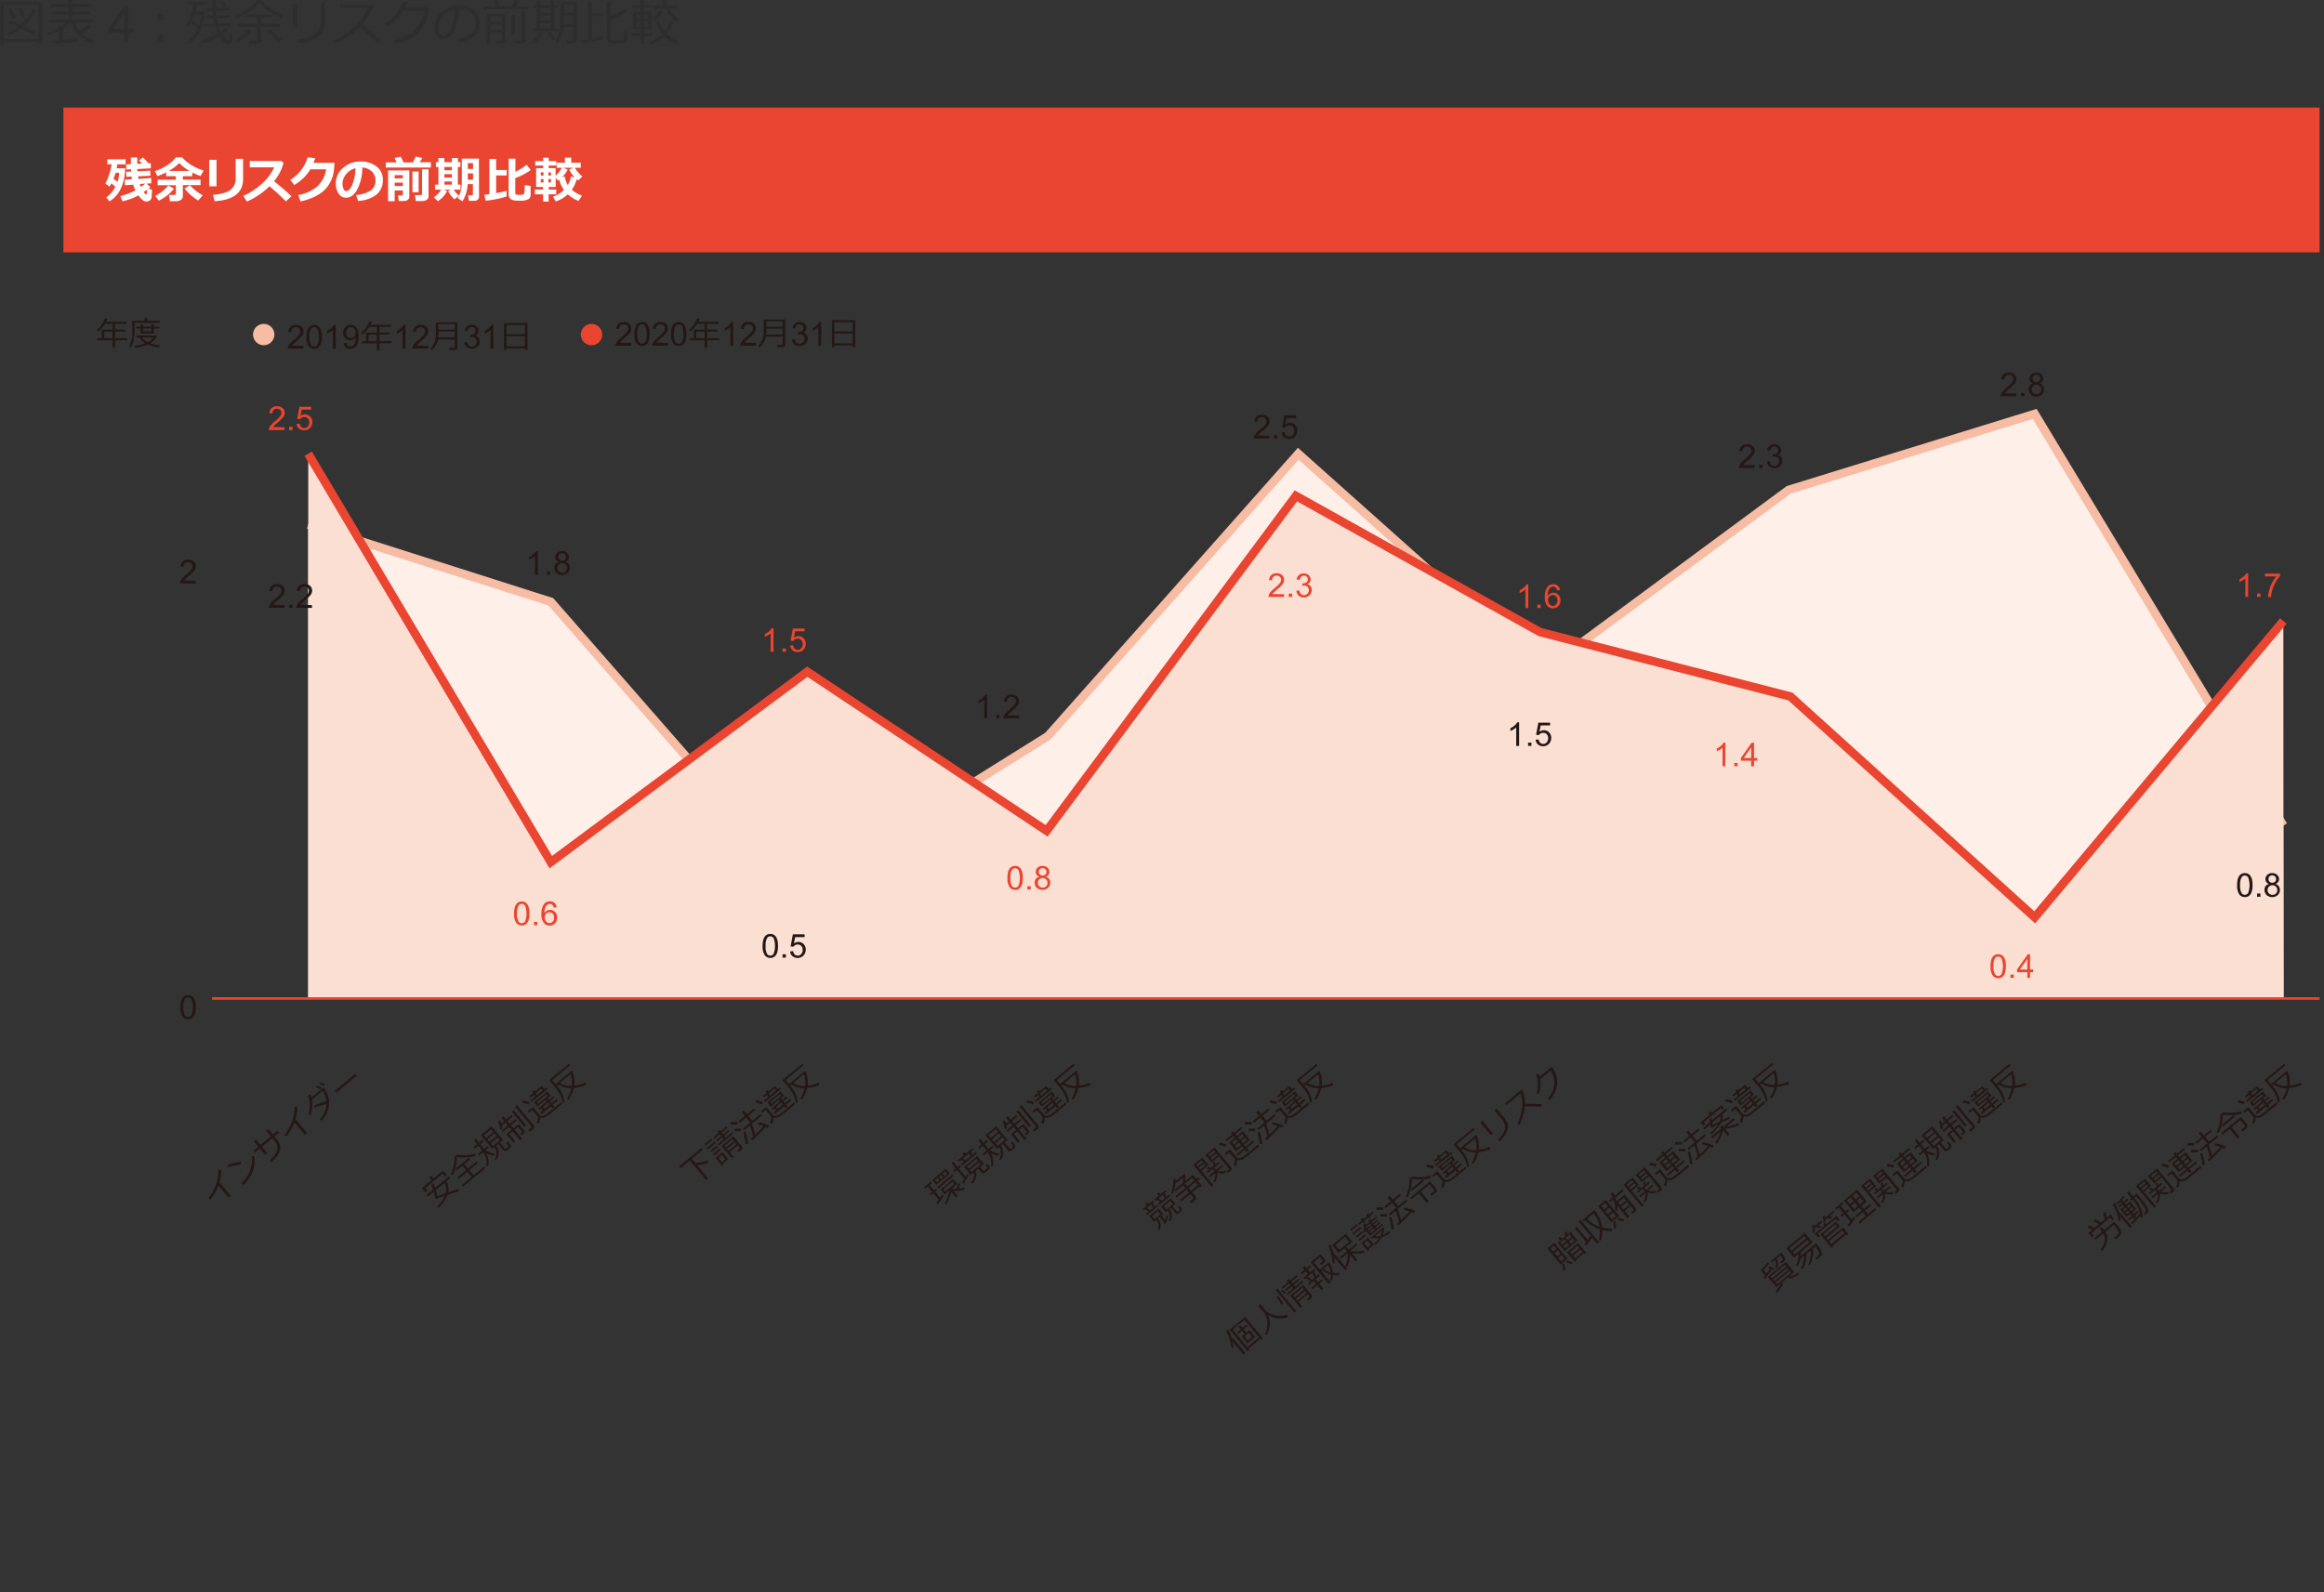 <svg xmlns="http://www.w3.org/2000/svg" xmlns:xlink="http://www.w3.org/1999/xlink" viewBox="0 0 846 579.7"><rect x="0" y="0" width="846" height="579.7" fill="#333333" stroke="none"/><defs><style>.cls-1{fill:none;}.cls-2{isolation:isolate;}.cls-3{fill:#2d2d2d;}.cls-4{fill:#e94530;}.cls-5{clip-path:url(#clip-path);}.cls-6{fill:#fff;}.cls-7{fill:#231815;}.cls-8{fill:#f7bca4;}.cls-9{fill:#fef0e9;}.cls-10{mix-blend-mode:multiply;}.cls-11{clip-path:url(#clip-path-3);}.cls-12{fill:#fbdfd2;}</style><clipPath id="clip-path"><rect class="cls-1" y="39.15" width="846" height="540.55"/></clipPath><clipPath id="clip-path-3"><rect class="cls-1" x="112.21" y="165.23" width="719.07" height="198.34"/></clipPath></defs><g class="cls-2"><g id="レイヤー_2" data-name="レイヤー 2"><g id="レイヤー_1-2" data-name="レイヤー 1"><path class="cls-3" d="M14.09,15.25H1.38V16H.1V.7H15.44V16H14.09Zm-12.71-1H14.09V1.73H1.38Zm10.86-1.38a32,32,0,0,0-4.56-2.5A19.77,19.77,0,0,1,3.09,13l-.55-1A17.53,17.53,0,0,0,6.47,9.78C5.08,9.16,3.86,8.66,2.81,8.27l.51-.91c.94.31,2.31.86,4.1,1.67a16.51,16.51,0,0,0,4.43-5.72l1.27.42A17.39,17.39,0,0,1,8.63,9.57,39.2,39.2,0,0,1,13,11.79ZM4.79,7C4,5.5,3.4,4.44,3,3.75l1.11-.53C4.41,3.74,5,4.8,6,6.4ZM8,6.2A34.81,34.81,0,0,0,6.44,3L7.62,2.6c.59,1.1,1.09,2.15,1.51,3.16Z"/><path class="cls-3" d="M19.14,16l-.22-1.15c.61,0,1.47-.09,2.57-.18V11.28a24.16,24.16,0,0,1-4,1.64L17.05,12a21.11,21.11,0,0,0,7-3.79H17.66V7.08H25V5.23H18.83V4.17H25V2.46H18.15V1.39H25V.05H26.4V1.39h7.06V2.46H26.4V4.17h6.15V5.23H26.4V7.08H34v1.1H27a12.19,12.19,0,0,0,2,3.11A19.22,19.22,0,0,0,32.16,9l1,.89a25.74,25.74,0,0,1-3.4,2.23,14.88,14.88,0,0,0,4.61,2.78L33.56,16A13.63,13.63,0,0,1,25.7,8.39a17,17,0,0,1-2.83,2.1v4.06c2.6-.22,4.42-.42,5.45-.57v1.11C27.89,15.2,24.83,15.51,19.14,16Z"/><path class="cls-3" d="M45.13,15V11.9H39.54V10.45L45.42,2.1h1.29v8.35h1.74V11.9H46.71V15Zm0-4.53V4.64l-4,5.81Z"/><path class="cls-3" d="M59.31,7.45h-2V5.05h2Zm0,7.53h-2V12.59h2Z"/><path class="cls-3" d="M68.88,16.07l-.73-.83a13.12,13.12,0,0,0,3.88-5C71.3,9.62,70.48,9,69.56,8.34a12.61,12.61,0,0,1-.84,1.46l-.9-.55a17.85,17.85,0,0,0,1.53-3.5,23.25,23.25,0,0,0,1-4.06h-2v-1h7v1H71.69q-.21,1.17-.6,2.55h3.34a14.92,14.92,0,0,1-1.61,7.15A13.51,13.51,0,0,1,68.88,16.07Zm3.6-7a13,13,0,0,0,.63-3.91h-2.3c-.26.78-.52,1.51-.8,2.18C71.17,8.13,72,8.71,72.48,9.1Zm7.41,4.14A24.56,24.56,0,0,1,73.25,16l-.44-.93a27.67,27.67,0,0,0,6.49-2.85,16.06,16.06,0,0,1-1.08-2.63l-3.37.17,0-1.06,3.13-.16q-.2-.82-.36-1.83l-2.3.14,0-1,2.19-.12c-.07-.58-.12-1.16-.16-1.76l-2.07.11,0-1,2-.12c0-.64,0-1.62,0-2.93h1.38c0,.82,0,1.78,0,2.86l5.18-.28,0,1-5.18.29c0,.6.09,1.19.15,1.76l5-.25,0,1-4.9.27c.11.65.23,1.26.38,1.84l4.82-.24,0,1-4.56.24a15.5,15.5,0,0,0,.82,2A11.11,11.11,0,0,0,82.29,10l1,.78A20.93,20.93,0,0,1,81,12.54c.89,1.38,1.55,2.07,2,2.07a.47.47,0,0,0,.38-.27,8.23,8.23,0,0,0,.26-2.26l1,.16c0,.59,0,1.27-.07,2a2.18,2.18,0,0,1-.44,1.45,1.37,1.37,0,0,1-1,.34L83,16,82.65,16a2.15,2.15,0,0,1-.6-.27,4.18,4.18,0,0,1-.7-.56,8.93,8.93,0,0,1-.72-.82C80.39,14,80.14,13.63,79.89,13.24Zm1.53-10.6A20.1,20.1,0,0,0,80.08.86l1-.55L82.43,2Z"/><path class="cls-3" d="M102.45,6.49A20.65,20.65,0,0,1,98,4.21,15.24,15.24,0,0,1,94.37,1a16.44,16.44,0,0,1-3.63,3.21,25,25,0,0,1-4.68,2.49l-.61-.93a20.06,20.06,0,0,0,4.65-2.6A11,11,0,0,0,93.36.05h1.89a11.5,11.5,0,0,0,3.3,3,19.53,19.53,0,0,0,4.69,2.33ZM86.61,15.4l-.79-.92a19.8,19.8,0,0,0,2.52-1.88,10.67,10.67,0,0,0,1.9-2l1.25.63a16.48,16.48,0,0,1-2.3,2.33A17,17,0,0,1,86.61,15.4Zm6.83.64H90.78l-.19-1.25h2.26a.72.72,0,0,0,.53-.21.66.66,0,0,0,.22-.52V9.75H86.39V8.65H93.6V6.35h-4V5.25h9.47v1.1H95v2.3h7v1.1H95v4.9a1.24,1.24,0,0,1-.46,1A1.75,1.75,0,0,1,93.44,16Zm8.09-.71a19.85,19.85,0,0,1-4.48-4.19l1.2-.64a14.31,14.31,0,0,0,1.93,2,23,23,0,0,0,2.38,1.86Z"/><path class="cls-3" d="M108.13,10.09H106.6V1.21h1.53Zm10.22-2.16a7.39,7.39,0,0,1-1,3.75,7.08,7.08,0,0,1-3.23,2.75,16.13,16.13,0,0,1-5.86,1.31l-.34-1.27c3.09-.25,5.35-.93,6.76-2.05a5.82,5.82,0,0,0,2.12-4.84V.91h1.53Z"/><path class="cls-3" d="M138.83,14.84l-1.24,1q-2.42-2.47-6.59-6a27.49,27.49,0,0,1-8.69,5.92l-.67-1.11a25.27,25.27,0,0,0,7.21-4.69,18,18,0,0,0,5-7h-10V1.72h11.61l.36.33a19.43,19.43,0,0,1-4,6.8Q134.57,11,138.83,14.84Z"/><path class="cls-3" d="M148.32.8a12.61,12.61,0,0,1-.73,1.8h8.52L156,3.82a10.45,10.45,0,0,1-.45,2.05,17.47,17.47,0,0,1-.67,2,12.39,12.39,0,0,1-1,2,11.16,11.16,0,0,1-1.57,2,12,12,0,0,1-2.14,1.7,14.8,14.8,0,0,1-2.82,1.36,22.4,22.4,0,0,1-3.49,1l-.52-1.26A14.58,14.58,0,0,0,151.06,11a12.34,12.34,0,0,0,3.32-7.11h-7.49a16.43,16.43,0,0,1-2.57,3.23,15.89,15.89,0,0,1-3.2,2.5l-.83-1a15.13,15.13,0,0,0,4.06-3.77A14.13,14.13,0,0,0,146.7.59Z"/><path class="cls-3" d="M166.7,15.35l-.34-1.19a10,10,0,0,0,4.84-1.64,4.72,4.72,0,0,0,2-4.15,4.68,4.68,0,0,0-1.62-3.81,7.18,7.18,0,0,0-4.53-1.42A18.28,18.28,0,0,1,165.37,11c-1.07,2.11-2.4,3.16-4,3.16A2.68,2.68,0,0,1,159,12.92a5.4,5.4,0,0,1-.86-3.09,7.25,7.25,0,0,1,2.6-5.42,9.44,9.44,0,0,1,11.68-.73,5.45,5.45,0,0,1,2.18,4.57,6.1,6.1,0,0,1-2.19,5.06A10.4,10.4,0,0,1,166.7,15.35Zm-1-12.1a7.5,7.5,0,0,0-4.38,2.31,6.11,6.11,0,0,0-1.84,4.34,4.11,4.11,0,0,0,.54,2.17,1.65,1.65,0,0,0,1.49.89c1.1,0,2-1,2.87-3.07A19.48,19.48,0,0,0,165.68,3.25Z"/><path class="cls-3" d="M180.79,2.36c-.44-.82-.8-1.49-1.1-2l1.36-.32c.43.79.84,1.56,1.22,2.31h4c.57-1.15.95-1.93,1.12-2.36l1.52.37a22.54,22.54,0,0,1-1.21,2h4.82V3.43h-16.4V2.36Zm1.88,9.5h-4.25V16H177.1V5H184v9.71a1.09,1.09,0,0,1-.43.9,1.78,1.78,0,0,1-1.1.33h-1.74l-.19-1.16H182a.87.87,0,0,0,.49-.16.5.5,0,0,0,.23-.41Zm0-3.93V6h-4.25v2Zm-4.25,2.93h4.25V8.92h-4.25Zm7.7,1.77V5.4h1.35v7.23Zm3.61,3.3h-2.31l-.15-1.21h1.87a.76.76,0,0,0,.51-.18.54.54,0,0,0,.21-.44V4.47h1.36V14.65a1.17,1.17,0,0,1-.43.94A1.64,1.64,0,0,1,189.73,15.93Z"/><path class="cls-3" d="M194.13,16l-.7-.81a11.67,11.67,0,0,0,1.64-1.57,10,10,0,0,0,1.33-1.84l1.2.47A12.79,12.79,0,0,1,196,14.43,9.41,9.41,0,0,1,194.13,16Zm-.26-4.61v-1h1.52V2.89h-1.17v-1h1.17V.25h1.33V1.86h3.66V.25h1.31V1.86h1.25v1h-1.25v7.5H203v1Zm2.85-8.54v1.8h3.66V2.89Zm0,2.8V7.47h3.66V5.69Zm0,4.7h3.66v-2h-3.66Zm4.55,4.31a10.92,10.92,0,0,1-1.91-2.37l1.07-.57a14.4,14.4,0,0,0,1.77,2.13Zm7.38-4.83h-3.47a11.3,11.3,0,0,1-2.39,6.24l-.89-.71a9.78,9.78,0,0,0,1.55-3.32,19.32,19.32,0,0,0,.52-5V.68h6V14.55a1.21,1.21,0,0,1-.42,1,1.47,1.47,0,0,1-1,.36h-2.1l-.16-1.18h1.6c.49,0,.73-.21.73-.63Zm-3.38-1.06h3.38V5.69h-3.32v.89C205.33,7.36,205.31,8.1,205.27,8.81Zm.06-4.12h3.32v-3h-3.32Z"/><path class="cls-3" d="M212,15.86l-.31-1.17c.58-.08,1.35-.2,2.3-.36V.54h1.39v4.3h4.31V5.92h-4.31v8.15c2-.37,3.38-.67,4.21-.91v1.16C218.81,14.57,216.29,15.08,212,15.86ZM220.8.44h1.38V6.07a26.68,26.68,0,0,0,5.18-2.88l1,1a30.06,30.06,0,0,1-6.16,3.12v6.57c0,.44.29.69.85.74s1.11.08,1.62.08A10.23,10.23,0,0,0,226,14.6a1.75,1.75,0,0,0,.83-.27,1.15,1.15,0,0,0,.35-.69,16.07,16.07,0,0,0,.1-2.39l1.22.15v2.73a1.43,1.43,0,0,1-.46,1.12,2.42,2.42,0,0,1-1.33.5,19.92,19.92,0,0,1-2,.09c-.45,0-.91,0-1.36,0l-1-.06a1.45,1.45,0,0,1-.71-.25,1.4,1.4,0,0,1-.52-.56,1.73,1.73,0,0,1-.18-.81Z"/><path class="cls-3" d="M229.94,13.1V12h3.25V10.57h-2.77V4.35h2.77V2.82h-3.1v-1h3.1V.09h1.23V1.78h2.74v1h-2.74V4.35h2.7v6.22h-2.7V12h3V13.1h-3v3h-1.23v-3ZM231.65,7h1.58V5.32h-1.58Zm1.58.91h-1.58V9.6h1.58ZM234.34,7h1.55V5.32h-1.55Zm1.55.91h-1.55V9.6h1.55Zm6,5.39a12.69,12.69,0,0,1-5,2.9l-.52-1a11.59,11.59,0,0,0,4.7-2.81A10.84,10.84,0,0,1,238.81,8l1.18-.4a9.76,9.76,0,0,0,1.89,3.86,10,10,0,0,0,1.9-4l1.29.32a11.34,11.34,0,0,1-2.33,4.55A12.45,12.45,0,0,0,247.16,15l-.71,1.14A12.74,12.74,0,0,1,241.92,13.27ZM238.2,7.78l-.77-.71a9.33,9.33,0,0,0,2.63-3.39l1.23.41A10.63,10.63,0,0,1,238.2,7.78Zm-.4-4.64V2h3.49V0h1.33V2h3.93V3.14ZM246,7.86A14.7,14.7,0,0,1,244.12,6a9.17,9.17,0,0,1-1.38-2l1.08-.47a14.14,14.14,0,0,0,3,3.41Z"/><path class="cls-4" d="M103.55,155.59v1H97.87a2,2,0,0,1,.13-.73,3.63,3.63,0,0,1,.69-1.14,10.6,10.6,0,0,1,1.38-1.3,11.52,11.52,0,0,0,1.89-1.82,2.19,2.19,0,0,0,.5-1.27,1.41,1.41,0,0,0-.45-1.06,1.83,1.83,0,0,0-2.39,0,1.71,1.71,0,0,0-.46,1.26l-1.09-.11a2.73,2.73,0,0,1,.84-1.85,2.89,2.89,0,0,1,2-.63,2.75,2.75,0,0,1,2,.68,2.27,2.27,0,0,1,.72,1.7,2.62,2.62,0,0,1-.21,1,3.72,3.72,0,0,1-.7,1,18.19,18.19,0,0,1-1.63,1.52c-.63.53-1,.89-1.22,1.08a3.64,3.64,0,0,0-.44.57Z"/><path class="cls-4" d="M105.27,156.6v-1.2h1.21v1.2Z"/><path class="cls-4" d="M108,154.35l1.1-.09a2,2,0,0,0,.58,1.21,1.49,1.49,0,0,0,1.08.41,1.72,1.72,0,0,0,1.29-.57,2.18,2.18,0,0,0,.52-1.53,2,2,0,0,0-.5-1.42,1.76,1.76,0,0,0-1.33-.52,1.87,1.87,0,0,0-.92.23,1.79,1.79,0,0,0-.65.6l-1-.13.84-4.41h4.27v1h-3.43l-.46,2.31a2.76,2.76,0,0,1,1.62-.54,2.58,2.58,0,0,1,1.9.78,2.73,2.73,0,0,1,.77,2,3.1,3.1,0,0,1-.68,2,2.73,2.73,0,0,1-2.25,1,2.8,2.8,0,0,1-1.92-.66A2.58,2.58,0,0,1,108,154.35Z"/><rect class="cls-4" x="23.08" y="39.15" width="821.31" height="52.74"/><g class="cls-5"><path class="cls-6" d="M42,68c-.5-.45-1-.86-1.46-1.23a11.86,11.86,0,0,1-.69,1.16l-1.51-1.08a18,18,0,0,0,1.37-3.21,20.72,20.72,0,0,0,.92-3.8H39.06V58h6.67v1.84h-3q-.08.45-.27,1.44h3.06a16.53,16.53,0,0,1-1.67,7.63,10.78,10.78,0,0,1-4,4.43l-1.15-1.46A11.28,11.28,0,0,0,42,68Zm-.7-2.89c.61.44,1.1.8,1.48,1.09a12.63,12.63,0,0,0,.63-3.28H42.09A21.17,21.17,0,0,1,41.32,65.09Zm13.46,3c-.21.19-.45.39-.74.61L55.3,69a21.35,21.35,0,0,1-.12,2.81,1.7,1.7,0,0,1-1.78,1.55A2.34,2.34,0,0,1,52.11,73a7.51,7.51,0,0,1-1.7-1.88l-.32.18a21.7,21.7,0,0,1-5.51,2l-.75-1.88a28.17,28.17,0,0,0,5.48-2.1,14.89,14.89,0,0,1-.83-2.07l-3,.21-.07-2L48,65.25c0-.2-.08-.51-.14-1L46,64.41l-.05-1.86,1.78-.08c0-.23,0-.51,0-.84l-1.78.1-.05-1.87,1.75-.09c0-.55,0-1.36,0-2.42h2.32v2.3l1.72-.08c-.34-.38-.7-.75-1.07-1.12L52,57.31a17,17,0,0,1,2,2.14l.89,0,.06,1.84-5,.26c0,.17,0,.45.07.83l4.68-.23.05,1.82-4.48.24c.05.34.11.64.17.92l4.62-.3,0,1.92-1.73.12Zm-3.48-.05a14.45,14.45,0,0,0,1.6-1.21l-2,.14C51,67.34,51.13,67.69,51.3,68.07Zm2.23,1.05c-.36.26-.76.53-1.2.82a6.55,6.55,0,0,0,.61.7.45.45,0,0,0,.32.15c.1,0,.16-.06.18-.19S53.48,70,53.53,69.12Z"/><path class="cls-6" d="M66.57,71.34a1.69,1.69,0,0,1-.69,1.4,2.66,2.66,0,0,1-1.66.53H61.85L61.54,71h1.89a.68.68,0,0,0,.41-.14.39.39,0,0,0,.19-.33V67.45H57.37v-2H64V64.16h-3.5V62.74a20.91,20.91,0,0,1-3.22,1.38l-.92-1.81A17.23,17.23,0,0,0,61.11,60,11.94,11.94,0,0,0,64,57.3h2.34A10.71,10.71,0,0,0,69,59.67a19.86,19.86,0,0,0,5.12,2.44L73,64.1a20.91,20.91,0,0,1-3-1.29v1.35H66.57v1.26H73v2H66.57Zm-3.25-2.62a13.17,13.17,0,0,1-2.52,2.47,15.91,15.91,0,0,1-3,1.89l-1.29-1.75a15.84,15.84,0,0,0,4.77-3.78Zm-1.89-6.47H69a17.18,17.18,0,0,1-3.76-2.88A17.39,17.39,0,0,1,61.43,62.25ZM73.8,71.12,72.16,73a18.48,18.48,0,0,1-5-4.37l2-1.17A18.07,18.07,0,0,0,73.8,71.12Z"/><path class="cls-6" d="M78.82,67.83H76.16V58.18h2.66Zm9.67-2.65q0,7.45-10.37,8.09l-.57-2.33q4.5-.37,6.37-1.82a5.06,5.06,0,0,0,1.87-4.28v-7h2.7Z"/><path class="cls-6" d="M106.09,71.45l-2,1.89a81,81,0,0,0-6-5.53,26.88,26.88,0,0,1-8.22,5.58l-1.29-2.07a24.76,24.76,0,0,0,6.55-4.24,18.33,18.33,0,0,0,4.7-6.15h-8.9v-2.3h11.55l.72.69A16.5,16.5,0,0,1,101.77,63a21.51,21.51,0,0,1-2,3C102.27,68,104.39,69.83,106.09,71.45Z"/><path class="cls-6" d="M121.77,59.29,121.64,61a12.23,12.23,0,0,1-3.32,8q-3,3-8.92,4.36L108.56,71a14.28,14.28,0,0,0,6.81-3,10.79,10.79,0,0,0,3.37-6.35H113a17,17,0,0,1-5.88,5.71l-1.46-1.85A14.49,14.49,0,0,0,112,57.28l2.74.31c-.23.67-.43,1.24-.62,1.7Z"/><path class="cls-6" d="M130.32,73.15,129.67,71a11.58,11.58,0,0,0,5.25-1.61,4.16,4.16,0,0,0,1.76-3.65,4.29,4.29,0,0,0-1.27-3.25A5.59,5.59,0,0,0,131.9,61a18,18,0,0,1-1.84,8Q128.41,72,125.89,72a3.05,3.05,0,0,1-2.64-1.54,6.26,6.26,0,0,1-1-3.53v-.22a7.28,7.28,0,0,1,2.44-5.39,9.22,9.22,0,0,1,6.18-2.51h.36a9.19,9.19,0,0,1,5.85,1.8,5.94,5.94,0,0,1,2.29,4.91,6.57,6.57,0,0,1-2.31,5.33A11.71,11.71,0,0,1,130.32,73.15Zm-.89-11.89a6.25,6.25,0,0,0-3.36,2.08,5.31,5.31,0,0,0-1.38,3.55,4.78,4.78,0,0,0,.34,1.84c.23.57.55.85,1,.85.83,0,1.58-.81,2.25-2.41A17.81,17.81,0,0,0,129.43,61.26Z"/><path class="cls-6" d="M144.38,59.12l-.75-1.6,2.26-.47,1,2.07h3.44L151.36,57l2.4.55-1,1.53h4.09V61H140.43V59.12Zm2.29,10.22h-3v3.93h-2.4V62.07H149v9.5a1.39,1.39,0,0,1-.55,1.18,2.3,2.3,0,0,1-1.46.43h-1.84l-.27-2h1.27c.33,0,.5-.15.5-.45Zm0-4.4V63.77h-3v1.17Zm-3,2.78h3v-1.2h-3ZM152.39,70h-2.25V62.45h2.25ZM156,71.52a1.44,1.44,0,0,1-.64,1.2,2.31,2.31,0,0,1-1.41.48h-2.59l-.26-2.15h2q.54,0,.54-.51v-8.9H156Z"/><path class="cls-6" d="M162.77,69.59a10.49,10.49,0,0,1-1.55,2.13,8.84,8.84,0,0,1-1.85,1.57l-1.44-1.46a10.86,10.86,0,0,0,2.72-2.77h-2.26V67.22h1.2V60.81h-.91V59.05h.91v-1.5h2.18v1.5h2.73v-1.5h2.18v1.5h.92v1.76h-.92v6.41h.95v1.84h-2.5a15,15,0,0,0,1.9,2.21l-1.59,1.31a10.17,10.17,0,0,1-2.31-3l.92-.5h-2.41Zm-1-8.78V62h2.73V60.81Zm0,2.6v1.24h2.73V63.41Zm0,3.81h2.73V66.09h-2.73Zm12.61,4.48a1.27,1.27,0,0,1-.47,1,1.84,1.84,0,0,1-1.23.41h-2l-.25-2h1.22A.57.57,0,0,0,172,71a.4.4,0,0,0,.16-.32V67.05h-1.91a13.09,13.09,0,0,1-1.9,6.25l-1.75-1.2a10,10,0,0,0,1.42-4.19c.07-.71.1-1.58.1-2.63V57.75h6.22ZM172.2,61.52V59.39h-1.89v2.13Zm0,3.92V63.15h-1.89v2.29Z"/><path class="cls-6" d="M184.41,71.54a26.82,26.82,0,0,1-3.53.92,35.81,35.81,0,0,1-4.07.62l-.5-2.17c.56-.06,1.17-.13,1.84-.23V57.9h2.46v4h3.84v2h-3.84V70.3a32,32,0,0,0,3.8-.83Zm8.75-.61a1.86,1.86,0,0,1-.75,1.57,6.14,6.14,0,0,1-3.28.57c-.3,0-.67,0-1.13,0L187,72.94a2.12,2.12,0,0,1-.69-.21,2.43,2.43,0,0,1-.61-.47,2,2,0,0,1-.4-.67,2.16,2.16,0,0,1-.14-.81v-13h2.47v4.78A22.15,22.15,0,0,0,191.72,60l1.49,1.91a24.14,24.14,0,0,1-5.63,2.94V70.3a.5.5,0,0,0,.29.51,3.71,3.71,0,0,0,1.29.14,3.32,3.32,0,0,0,1.34-.17,1.07,1.07,0,0,0,.41-.75A17,17,0,0,0,191,67.4l2.13.27Z"/><path class="cls-6" d="M202.48,70.75h-2.77v2.64h-2V70.75h-3V69h3v-.92h-2.55V61.23h2.58v-.94h-2.9V58.65h2.9V57.43h2v1.22h2.76v1.64h-2.76v.94h2.52V64a12.6,12.6,0,0,0,2.28-2.9h-1.89V59.24h3V57.4h2.31v1.84h3.45V61.1h-2.16A13.2,13.2,0,0,0,212,64.29l-1.54,1.42c-.16-.12-.35-.28-.57-.47a10.47,10.47,0,0,1-1.74,3.87,12.24,12.24,0,0,0,3.74,2.12l-1.33,1.93a12.64,12.64,0,0,1-3.85-2.41,12.3,12.3,0,0,1-4.41,2.61l-1-1.77a10.5,10.5,0,0,0,4-2.43,9.9,9.9,0,0,1-1.71-3.75l-.44.34-.86-1v3.34h-2.56V69h2.77Zm-4.62-8h-1v1.17h1Zm-1,2.44v1.25h1V65.2Zm3.71-1.27V62.76h-.93v1.17Zm0,2.52V65.2h-.93v1.25Zm6.14.93a8.4,8.4,0,0,0,1.11-3.13l1.41.33a9.54,9.54,0,0,1-2-2.83l1.53-.65H205l1.66.68a10.37,10.37,0,0,1-2.07,2.75l1-.28A8.53,8.53,0,0,0,206.69,67.38Z"/></g><path class="cls-7" d="M35.47,123.91v-.74h1.59V120H41v-2.09H38.25a11,11,0,0,1-2.5,2.8l-.55-.53a10.09,10.09,0,0,0,3-4.31l.92.17a9.73,9.73,0,0,1-.49,1.14h7.4v.73H41.89V120h3.72v.71H41.89v2.43h4.48v.74H41.89v2.7H41v-2.7Zm2.47-.74h3v-2.43h-3Z"/><path class="cls-7" d="M49,117.55v2.8a14.46,14.46,0,0,1-.4,3.73,7.13,7.13,0,0,1-1.05,2.4L47,126a10.07,10.07,0,0,0,1.16-5.15v-4.06H52.7v-1h.95v1h4.63v.73Zm4.8,7.89a15.26,15.26,0,0,1-4.63,1.16l-.19-.73c.52-.05,1-.11,1.46-.19s.83-.17,1.13-.26.74-.23,1.33-.43a6,6,0,0,1-2.18-2.1h-1v-.7h7.17l.22.25A6.28,6.28,0,0,1,54.67,125a14.46,14.46,0,0,0,3.58.77l-.36.77A15,15,0,0,1,53.8,125.44Zm-2.6-4.07v-1.75H49.49v-.69H51.2v-.87h.88v.87h3v-.87H56v.87h1.9v.69H56v1.75Zm2.6,3.23a5.77,5.77,0,0,0,2-1.71H51.71A5.72,5.72,0,0,0,53.8,124.6Zm-1.72-5v1.11h3v-1.11Z"/><path class="cls-8" d="M99.88,121.83A3.88,3.88,0,1,1,96,117.94a3.89,3.89,0,0,1,3.89,3.89Z"/><path class="cls-7" d="M110.45,125.91v1h-5.68a1.81,1.81,0,0,1,.12-.73,4,4,0,0,1,.7-1.15,12.16,12.16,0,0,1,1.38-1.3,11.53,11.53,0,0,0,1.89-1.82,2.14,2.14,0,0,0,.49-1.26,1.4,1.4,0,0,0-.45-1.06,1.57,1.57,0,0,0-1.16-.43,1.65,1.65,0,0,0-1.22.45,1.75,1.75,0,0,0-.47,1.27l-1.08-.11a2.62,2.62,0,0,1,.84-1.85,2.86,2.86,0,0,1,2-.64,2.73,2.73,0,0,1,2,.69,2.25,2.25,0,0,1,.72,1.7,2.58,2.58,0,0,1-.21,1,4.16,4.16,0,0,1-.7,1,17,17,0,0,1-1.63,1.51c-.63.53-1,.89-1.22,1.08a2.87,2.87,0,0,0-.44.58Z"/><path class="cls-7" d="M111.58,122.68a7.86,7.86,0,0,1,.31-2.45,3,3,0,0,1,.93-1.43,2.4,2.4,0,0,1,1.56-.51,2.57,2.57,0,0,1,1.21.28,2.3,2.3,0,0,1,.86.81,4.12,4.12,0,0,1,.54,1.27,8.45,8.45,0,0,1,.19,2,7.79,7.79,0,0,1-.31,2.44,3.11,3.11,0,0,1-.93,1.44,2.6,2.6,0,0,1-3.51-.39A5.61,5.61,0,0,1,111.58,122.68Zm1.08,0a5.4,5.4,0,0,0,.5,2.82,1.41,1.41,0,0,0,2.44,0,8.2,8.2,0,0,0,0-5.64,1.47,1.47,0,0,0-1.23-.69,1.34,1.34,0,0,0-1.16.61A5.39,5.39,0,0,0,112.66,122.68Z"/><path class="cls-7" d="M122.23,126.92h-1.06V120.2a5.4,5.4,0,0,1-1,.72,6.29,6.29,0,0,1-1.11.55v-1a6.28,6.28,0,0,0,1.55-1,3.94,3.94,0,0,0,.94-1.15h.68Z"/><path class="cls-7" d="M125.09,124.93l1-.09a1.75,1.75,0,0,0,.49,1,1.36,1.36,0,0,0,.93.32,1.72,1.72,0,0,0,.86-.22,1.91,1.91,0,0,0,.6-.6,3.86,3.86,0,0,0,.39-1,5.69,5.69,0,0,0,.16-1.29s0-.12,0-.21a2.48,2.48,0,0,1-.86.81,2.43,2.43,0,0,1-3-.46,2.78,2.78,0,0,1-.74-2,2.86,2.86,0,0,1,.77-2.1,2.56,2.56,0,0,1,1.93-.8,2.67,2.67,0,0,1,1.53.46,2.87,2.87,0,0,1,1.06,1.28,6.35,6.35,0,0,1,.36,2.42,7.75,7.75,0,0,1-.36,2.62,3,3,0,0,1-1.07,1.49,2.74,2.74,0,0,1-1.65.51,2.26,2.26,0,0,1-2.41-2.14Zm4.31-3.79a2.09,2.09,0,0,0-.48-1.44,1.49,1.49,0,0,0-1.16-.53,1.62,1.62,0,0,0-1.23.57,2.12,2.12,0,0,0-.52,1.49,1.83,1.83,0,0,0,.5,1.33,1.63,1.63,0,0,0,1.22.52,1.56,1.56,0,0,0,1.2-.52A2,2,0,0,0,129.4,121.14Z"/><path class="cls-7" d="M131.68,125v-.75h1.6v-3.13h3.91V119h-2.72a11,11,0,0,1-2.51,2.8l-.55-.53a10.11,10.11,0,0,0,3.06-4.32l.92.17a9.93,9.93,0,0,1-.49,1.15h7.39V119h-4.18v2.09h3.72v.71h-3.72v2.42h4.48V125h-4.48v2.69h-.92V125Zm2.48-.75h3v-2.42h-3Z"/><path class="cls-7" d="M147.57,126.92h-1V120.2a5.76,5.76,0,0,1-1,.72,6.29,6.29,0,0,1-1.11.55v-1a6.48,6.48,0,0,0,1.55-1,3.73,3.73,0,0,0,.93-1.15h.68Z"/><path class="cls-7" d="M155.82,125.91v1h-5.68a1.81,1.81,0,0,1,.12-.73A4,4,0,0,1,151,125a12.16,12.16,0,0,1,1.38-1.3,11.53,11.53,0,0,0,1.89-1.82,2.14,2.14,0,0,0,.49-1.26,1.4,1.4,0,0,0-.45-1.06,1.59,1.59,0,0,0-1.17-.43,1.65,1.65,0,0,0-1.21.45,1.75,1.75,0,0,0-.47,1.27l-1.08-.11a2.62,2.62,0,0,1,.84-1.85,2.86,2.86,0,0,1,1.95-.64,2.74,2.74,0,0,1,2,.69,2.25,2.25,0,0,1,.72,1.7,2.42,2.42,0,0,1-.22,1,3.91,3.91,0,0,1-.7,1,15.5,15.5,0,0,1-1.62,1.51c-.63.53-1,.89-1.22,1.08a3.36,3.36,0,0,0-.45.58Z"/><path class="cls-7" d="M165.44,127.5h-1.82l-.1-.86h1.53c.33,0,.49-.15.49-.45v-2.58h-6.12a7,7,0,0,1-2.21,3.92l-.57-.51a6.21,6.21,0,0,0,1.44-2.08,8.61,8.61,0,0,0,.57-3.44v-4.14h7.84v9.15a.93.93,0,0,1-.32.71A1.08,1.08,0,0,1,165.44,127.5Zm.1-4.63v-2.15H159.6v.63a12.82,12.82,0,0,1-.07,1.52Zm0-2.85v-2H159.6v2Z"/><path class="cls-7" d="M169,124.65l1.06-.14a2.3,2.3,0,0,0,.62,1.29,1.49,1.49,0,0,0,1.06.4,1.68,1.68,0,0,0,1.26-.52,1.73,1.73,0,0,0,.51-1.27,1.61,1.61,0,0,0-1.68-1.67,2.94,2.94,0,0,0-.75.11l.12-.92h.17a2.2,2.2,0,0,0,1.21-.35,1.22,1.22,0,0,0,.54-1.09,1.3,1.3,0,0,0-.39-1,1.41,1.41,0,0,0-1-.38,1.45,1.45,0,0,0-1,.39,2,2,0,0,0-.53,1.16l-1.05-.19a2.69,2.69,0,0,1,.88-1.64,2.53,2.53,0,0,1,1.7-.59,2.74,2.74,0,0,1,1.3.31,2.17,2.17,0,0,1,.9.82,2.13,2.13,0,0,1,.32,1.11,1.79,1.79,0,0,1-.3,1,2.11,2.11,0,0,1-.89.73,2,2,0,0,1,1.19.73,2.22,2.22,0,0,1,.42,1.38,2.53,2.53,0,0,1-.82,1.91,2.9,2.9,0,0,1-2.08.78,2.67,2.67,0,0,1-1.87-.67A2.6,2.6,0,0,1,169,124.65Z"/><path class="cls-7" d="M179.59,126.92h-1.05V120.2a5.4,5.4,0,0,1-1,.72,6.29,6.29,0,0,1-1.11.55v-1a6.28,6.28,0,0,0,1.55-1,3.94,3.94,0,0,0,.94-1.15h.67Z"/><path class="cls-7" d="M191.07,126.84h-6.7v.58h-.89v-9.8H192v9.8h-.92Zm0-5.13v-3.36h-6.7v3.36Zm-6.7,4.38h6.7v-3.67h-6.7Z"/><path class="cls-4" d="M219.22,121.83a3.89,3.89,0,1,1-1.14-2.75A3.77,3.77,0,0,1,219.22,121.83Z"/><path class="cls-7" d="M229.8,124.86v1h-5.68a1.86,1.86,0,0,1,.12-.74,4.13,4.13,0,0,1,.7-1.14,10,10,0,0,1,1.38-1.3,12,12,0,0,0,1.89-1.82,2.17,2.17,0,0,0,.49-1.27,1.41,1.41,0,0,0-.45-1.06,1.65,1.65,0,0,0-1.17-.43,1.69,1.69,0,0,0-1.22.46,1.77,1.77,0,0,0-.46,1.27l-1.08-.12a2.62,2.62,0,0,1,.84-1.84,2.81,2.81,0,0,1,2-.64,2.7,2.7,0,0,1,1.95.69,2.23,2.23,0,0,1,.72,1.69,2.59,2.59,0,0,1-.21,1,3.91,3.91,0,0,1-.7,1,16.68,16.68,0,0,1-1.62,1.51c-.64.53-1,.89-1.22,1.08a3.74,3.74,0,0,0-.45.57Z"/><path class="cls-7" d="M230.93,121.64a7.81,7.81,0,0,1,.31-2.45,3.11,3.11,0,0,1,.93-1.44,2.41,2.41,0,0,1,1.56-.5,2.49,2.49,0,0,1,1.21.28,2.2,2.2,0,0,1,.86.8,4.29,4.29,0,0,1,.54,1.28,9,9,0,0,1,.19,2,8.09,8.09,0,0,1-.31,2.44,3,3,0,0,1-.93,1.43,2.61,2.61,0,0,1-3.51-.38A5.63,5.63,0,0,1,230.93,121.64Zm1.08,0a5.34,5.34,0,0,0,.5,2.81,1.41,1.41,0,0,0,2.44,0,8.33,8.33,0,0,0,0-5.63,1.48,1.48,0,0,0-1.23-.7,1.34,1.34,0,0,0-1.16.62A5.36,5.36,0,0,0,232,121.64Z"/><path class="cls-7" d="M243.14,124.86v1h-5.67a1.86,1.86,0,0,1,.12-.74,4.09,4.09,0,0,1,.69-1.14,11.32,11.32,0,0,1,1.38-1.3,11.7,11.7,0,0,0,1.9-1.82,2.24,2.24,0,0,0,.49-1.27,1.41,1.41,0,0,0-.45-1.06,1.65,1.65,0,0,0-1.17-.43,1.68,1.68,0,0,0-1.22.46,1.73,1.73,0,0,0-.46,1.27l-1.08-.12a2.65,2.65,0,0,1,.83-1.84,2.85,2.85,0,0,1,1.95-.64,2.71,2.71,0,0,1,2,.69,2.23,2.23,0,0,1,.72,1.69,2.59,2.59,0,0,1-.21,1,3.91,3.91,0,0,1-.7,1,18.42,18.42,0,0,1-1.63,1.51c-.63.53-1,.89-1.21,1.08a3.74,3.74,0,0,0-.45.57Z"/><path class="cls-7" d="M244.27,121.64a7.78,7.78,0,0,1,.32-2.45,3.11,3.11,0,0,1,.93-1.44,2.41,2.41,0,0,1,1.56-.5,2.49,2.49,0,0,1,1.21.28,2.27,2.27,0,0,1,.86.8,4.29,4.29,0,0,1,.53,1.28,8.38,8.38,0,0,1,.2,2,8.09,8.09,0,0,1-.31,2.44,3,3,0,0,1-.93,1.43,2.62,2.62,0,0,1-3.52-.38A5.69,5.69,0,0,1,244.27,121.64Zm1.09,0a5.36,5.36,0,0,0,.49,2.81,1.42,1.42,0,0,0,2.45,0,8.33,8.33,0,0,0,0-5.63,1.48,1.48,0,0,0-1.24-.7,1.36,1.36,0,0,0-1.16.62A5.48,5.48,0,0,0,245.36,121.64Z"/><path class="cls-7" d="M251,123.91v-.74h1.59V120h3.92v-2.09h-2.72a10.83,10.83,0,0,1-2.51,2.8l-.55-.53a10.2,10.2,0,0,0,3.06-4.31l.92.17a9.73,9.73,0,0,1-.49,1.14h7.39v.73h-4.18V120h3.72v.71h-3.72v2.43h4.47v.74h-4.47v2.7h-.92v-2.7Zm2.47-.74h3v-2.43h-3Z"/><path class="cls-7" d="M266.92,125.88h-1.05v-6.73a5.29,5.29,0,0,1-1,.73,8.08,8.08,0,0,1-1.11.55v-1a6.52,6.52,0,0,0,1.54-1,3.87,3.87,0,0,0,.94-1.15h.68Z"/><path class="cls-7" d="M275.17,124.86v1h-5.68a1.86,1.86,0,0,1,.12-.74,4.34,4.34,0,0,1,.69-1.14,11.32,11.32,0,0,1,1.38-1.3,11.7,11.7,0,0,0,1.9-1.82,2.17,2.17,0,0,0,.49-1.27,1.41,1.41,0,0,0-.45-1.06,1.65,1.65,0,0,0-1.17-.43,1.68,1.68,0,0,0-1.22.46,1.73,1.73,0,0,0-.46,1.27l-1.08-.12a2.65,2.65,0,0,1,.83-1.84,2.86,2.86,0,0,1,2-.64,2.7,2.7,0,0,1,1.95.69,2.23,2.23,0,0,1,.72,1.69,2.59,2.59,0,0,1-.21,1,3.91,3.91,0,0,1-.7,1,18,18,0,0,1-1.62,1.51c-.64.53-1,.89-1.22,1.08a3.74,3.74,0,0,0-.45.57Z"/><path class="cls-7" d="M284.79,126.46H283l-.09-.86h1.53c.32,0,.49-.15.49-.46v-2.58h-6.13a7,7,0,0,1-2.21,3.93L276,126a6.25,6.25,0,0,0,1.44-2.09,8.56,8.56,0,0,0,.57-3.43v-4.14h7.84v9.14a.9.9,0,0,1-.32.71A1.09,1.09,0,0,1,284.79,126.46Zm.1-4.63v-2.15H279v.63a12.94,12.94,0,0,1-.07,1.52Zm0-2.85v-2H279v2Z"/><path class="cls-7" d="M288.3,123.61l1.06-.14a2.33,2.33,0,0,0,.61,1.29,1.57,1.57,0,0,0,1.07.39,1.74,1.74,0,0,0,1.77-1.79,1.62,1.62,0,0,0-1.68-1.67,3,3,0,0,0-.75.12l.12-.93h.17a2.12,2.12,0,0,0,1.21-.35,1.19,1.19,0,0,0,.54-1.08,1.27,1.27,0,0,0-.39-1,1.37,1.37,0,0,0-1-.38,1.45,1.45,0,0,0-1,.38,2,2,0,0,0-.53,1.16l-1-.18a2.71,2.71,0,0,1,.88-1.65,2.51,2.51,0,0,1,1.7-.58,2.86,2.86,0,0,1,1.3.3,2.19,2.19,0,0,1,.9.83,2.07,2.07,0,0,1,.32,1.1,1.84,1.84,0,0,1-.3,1,2.09,2.09,0,0,1-.89.72,2,2,0,0,1,1.19.73,2.23,2.23,0,0,1,.42,1.39,2.58,2.58,0,0,1-.82,1.91A2.9,2.9,0,0,1,291,126a2.71,2.71,0,0,1-1.88-.68A2.63,2.63,0,0,1,288.3,123.61Z"/><path class="cls-7" d="M298.94,125.88h-1.05v-6.73a5.29,5.29,0,0,1-1,.73,8.08,8.08,0,0,1-1.11.55v-1a6.8,6.8,0,0,0,1.55-1,4,4,0,0,0,.93-1.15h.68Z"/><path class="cls-7" d="M310.42,125.79h-6.7v.59h-.89v-9.8h8.51v9.8h-.92Zm0-5.12v-3.36h-6.7v3.36Zm-6.7,4.38h6.7v-3.67h-6.7Z"/><path class="cls-7" d="M65.66,366.75A7.82,7.82,0,0,1,66,364.3a3,3,0,0,1,.93-1.43,2.36,2.36,0,0,1,1.56-.51,2.6,2.6,0,0,1,1.21.28,2.35,2.35,0,0,1,.86.8,4.29,4.29,0,0,1,.53,1.28,8.38,8.38,0,0,1,.2,2,8.09,8.09,0,0,1-.31,2.44,3.11,3.11,0,0,1-.93,1.44,2.39,2.39,0,0,1-1.56.5,2.36,2.36,0,0,1-2-.89A5.67,5.67,0,0,1,65.66,366.75Zm1.09,0a5.43,5.43,0,0,0,.49,2.82,1.48,1.48,0,0,0,1.23.7,1.47,1.47,0,0,0,1.22-.71,5.36,5.36,0,0,0,.49-2.81,5.43,5.43,0,0,0-.49-2.82,1.47,1.47,0,0,0-1.24-.69,1.35,1.35,0,0,0-1.16.61A5.5,5.5,0,0,0,66.75,366.75Z"/><path class="cls-7" d="M71.21,211.45v1H65.53a1.81,1.81,0,0,1,.12-.73,3.86,3.86,0,0,1,.7-1.14,10.6,10.6,0,0,1,1.38-1.3,12.43,12.43,0,0,0,1.89-1.82,2.17,2.17,0,0,0,.49-1.27,1.41,1.41,0,0,0-.45-1.06,1.81,1.81,0,0,0-2.38,0,1.71,1.71,0,0,0-.47,1.26l-1.08-.11a2.64,2.64,0,0,1,.84-1.85,2.86,2.86,0,0,1,2-.63,2.7,2.7,0,0,1,2,.68,2.23,2.23,0,0,1,.73,1.7,2.42,2.42,0,0,1-.22,1,3.62,3.62,0,0,1-.7,1.05,15.5,15.5,0,0,1-1.62,1.51c-.63.54-1,.9-1.22,1.09a3.74,3.74,0,0,0-.45.57Z"/><path class="cls-7" d="M84.06,435.53l-.8.66-3.73-4.49a22,22,0,0,1-2.91,5.08l-.75-.42a19.76,19.76,0,0,0,3-5.72,12.49,12.49,0,0,0,.58-4.46l1-.32a12.69,12.69,0,0,1-.58,4.65Z"/><path class="cls-7" d="M87.65,423l0,1a30.11,30.11,0,0,0-4.6,1l-.08-.89A24.64,24.64,0,0,1,87.65,423Zm4.88-2.12a10.56,10.56,0,0,1-.07,3.92,11.32,11.32,0,0,1-1.32,3.51,17.12,17.12,0,0,1-2.53,3.22l-.73-.57a15.65,15.65,0,0,0,2.18-2.72,10.29,10.29,0,0,0,1.19-2.58,12.67,12.67,0,0,0,.46-2.23,10,10,0,0,0-.12-2.43Z"/><path class="cls-7" d="M97.28,419.81l-.78.65-1.9-2.28-1.78,1.48-.55-.65,1.79-1.48-1.58-1.91.78-.65,1.58,1.9,3.74-3.1-1.69-2,.78-.66,1.69,2,1.7-1.41.54.65-1.69,1.41.9,1.09q3.14,3.78-1.93,8.28l-.71-.55q2.44-2.19,2.75-3.91a3.7,3.7,0,0,0-.88-3.15l-.92-1.11-3.73,3.11Z"/><path class="cls-7" d="M111.76,412.52l-.81.67-3.73-4.49a22.24,22.24,0,0,1-2.91,5.08l-.75-.42a19.8,19.8,0,0,0,3-5.73,12.41,12.41,0,0,0,.58-4.45l1-.33a12.77,12.77,0,0,1-.58,4.66Z"/><path class="cls-7" d="M113,398.44a8.15,8.15,0,0,1,.38,1.18l4.41-3.67c.34.45.57.79.69,1a10.56,10.56,0,0,1,.88,2,8.68,8.68,0,0,1,.42,2.05,8.35,8.35,0,0,1-.16,2.25,9.66,9.66,0,0,1-.85,2.39,13.94,13.94,0,0,1-1.58,2.43l-.72-.44a9.52,9.52,0,0,0,2.37-5.58,29.78,29.78,0,0,0-4.39,1.3l-.1-.83A35.66,35.66,0,0,1,118.8,401a8.29,8.29,0,0,0-1.36-3.8l-3.91,3.24a10.71,10.71,0,0,1,.1,2.94,9.9,9.9,0,0,1-.56,2.6l-.81-.16a10.55,10.55,0,0,0,.49-3.66,9.6,9.6,0,0,0-.62-3.22Zm4-2.5-.33.66a12.22,12.22,0,0,0-1.67-.69l.31-.63A11.05,11.05,0,0,1,117,395.94Zm1.29-1.14-.34.64a11.68,11.68,0,0,0-1.68-.71l.29-.61A13.62,13.62,0,0,1,118.31,394.8Z"/><path class="cls-7" d="M129.92,391.65l-7.45,6.2-.56-.67,7.46-6.19Z"/><path class="cls-7" d="M161.91,428.37l-.85-1-6.3,5.23.86,1-.69.57-1.32-1.59,3.48-2.89-.82-1,.74-.62.83,1,3.45-2.87,1.31,1.58Zm1.3,5.71c1.41-.48,2.6-.86,3.59-1.12l0,.91q-2,.53-3.87,1.17a12.25,12.25,0,0,1-3.18,4.72l-.63-.4a12.78,12.78,0,0,0,2.86-4c-1.44.51-2.48.91-3.13,1.2-.11.06-.22,0-.32-.11-.13-.66-.35-1.5-.65-2.53l-2.17,1.81-.49-.59,2.41-2c-.24-.76-.46-1.36-.65-1.81l.84-.49c.14.4.33,1,.56,1.68l5-4.13.49.58-1.4,1.16A5.57,5.57,0,0,1,163.21,434.08Zm-.91.32a4.9,4.9,0,0,0-.53-3.66l-3.1,2.57a21,21,0,0,1,.57,2.29Q160.5,435.06,162.3,434.4Z"/><path class="cls-7" d="M173.09,420.93a14,14,0,0,1-3.28.51,14.3,14.3,0,0,1-3.54-.21,12.33,12.33,0,0,1-.37,3.57,14.89,14.89,0,0,1-1.12,3.13l-.73-.21a13.75,13.75,0,0,0,1.1-3.3,10.8,10.8,0,0,0,.23-3.19l1-.84a12,12,0,0,0,3.41.22A12.94,12.94,0,0,0,173,420Zm-4.56,11.2-.47-.56,3.65-3-1.57-1.88-3.09,2.56-.47-.57,3.09-2.56-1.38-1.66-2,1.68-.45-.55,4.81-4,.45.54L169,423.83l1.38,1.66,3.13-2.6.48.57-3.13,2.6,1.56,1.89,3.77-3.13.46.56Z"/><path class="cls-7" d="M177,419.87a6.89,6.89,0,0,1,.69,4.87l-.67-.16A6.25,6.25,0,0,0,177,422a6.81,6.81,0,0,0-1.09-2.51l-1.45,1.21-.44-.53,1.55-1.28-1.42-1.7-1.33,1.1-.44-.53,1.33-1.1-1.14-1.38.68-.56,1.14,1.38,1.27-1.06.44.53-1.27,1.05,1.41,1.71,1.3-1.09.44.53-1.29,1.07a7.23,7.23,0,0,0,1.61.72A8.64,8.64,0,0,0,180,420l-.13.86A8.54,8.54,0,0,1,177,419.87Zm4.38-3.3-.72.6a4.33,4.33,0,0,1,.87,2.72,4.59,4.59,0,0,1-.92,2.51l-.65-.26a3.66,3.66,0,0,0,0-4.41l-.75.63-4.13-5,3.92-3.26,4.12,5-1.1.91,1.74,2.1a.41.41,0,0,0,.33.17c.11,0,.28-.11.53-.31a1.2,1.2,0,0,0,.43-.53c0-.15,0-.35-.25-.62s-.39-.51-.57-.72l.62-.39q.38.43.6.72a1.83,1.83,0,0,1,.49.83.91.91,0,0,1-.11.49,3.86,3.86,0,0,1-.81.8,2.23,2.23,0,0,1-1.16.65.87.87,0,0,1-.58-.32ZM177,414.34l2.59-2.15-.82-1-2.6,2.16Zm1.21,1.46,2.59-2.16-.81-1-2.6,2.16Zm3-1.68-2.59,2.16.85,1,2.59-2.15Z"/><path class="cls-7" d="M190.54,412.85l-.66.56-.54-.49.49-.41a.48.48,0,0,0,.18-.3.32.32,0,0,0-.07-.29l-1.34-1.62-1.27,1.06,2.68,3.22-.7.58-2.68-3.22-1.22,1,2.12,2.56-.68.57L184.31,413l1.9-1.58-.91-1.1-2.25,1.87-.43-.52,2.25-1.87-.88-1.05-1.33,1.1a6.37,6.37,0,0,1,.15,1.18l-.73.2a8.74,8.74,0,0,0-.73-2.87l.73-.43a7.52,7.52,0,0,1,.41,1.17l1.06-.88-1-1.19.7-.58,1,1.19,2-1.65.44.52-2,1.66.88,1.05,2.11-1.75.43.51L186,409.76l.91,1.1,1.94-1.61,1.91,2.29a.75.75,0,0,1,.17.68A1.06,1.06,0,0,1,190.54,412.85Zm.31-2.6-4.54-5.46.67-.56,4.53,5.46Zm3.23.79-1.17,1-.62-.53,1-.82a.52.52,0,0,0,.18-.32.45.45,0,0,0-.1-.33l-5.88-7.08.69-.57,6.13,7.39a.73.73,0,0,1,.17.66A1.07,1.07,0,0,1,194.08,411Z"/><path class="cls-7" d="M192.77,401.27l-.31.9a18.24,18.24,0,0,0-2.44-.73l.28-.82A17.49,17.49,0,0,1,192.77,401.27Zm11.42,0,.4.73-2.26,1.89c-1.36,1.13-2.22,1.83-2.6,2.1a10.35,10.35,0,0,1-1.23.77,2.44,2.44,0,0,1-1.8.15,7.86,7.86,0,0,1-.57,2.32l-.82-.41a9.12,9.12,0,0,0,.39-1,5.36,5.36,0,0,0,.26-1l-2.19-2.64-1.2,1-.47-.56,1.91-1.58,2.34,2.82a1.12,1.12,0,0,0,.76.43,1.85,1.85,0,0,0,1-.15,5,5,0,0,0,1.12-.67c.38-.3,1.08-.87,2.08-1.7C202.76,402.56,203.72,401.73,204.19,401.3Zm-10.63,0-.43-.51,1.56-1.3-.35-.81-1.21,1-.43-.51,1.35-1.13-.24-.57.76-.52.2.5,2.46-2,1,1.17.74-.62.44.52Zm4,3-.58-.7-.66.56-.42-.5,3.2-2.66-.44-.54-3,2.5-1.26-1.52,4.86-4L200.5,399l-1.16,1,.44.53,1.64-1.36.41.5L200.2,401l.58.7,1.89-1.57.45.54-1.89,1.57.62.75-.68.57-.62-.75-3.42,2.84-.45-.55Zm-2.18-5.41,2.16-1.8-.54-.65-2,1.63Zm3.59-.46-3.54,2.94.49.58,3.54-2.93Zm-1.35,4.64.58.7,1.9-1.57-.58-.7Z"/><path class="cls-7" d="M208.88,396.18a13.25,13.25,0,0,1-1.84,4.2l-.7-.25a13.63,13.63,0,0,0,1.64-3.87,8.58,8.58,0,0,1-4.81-1.35l-.45.38.1.13a10.32,10.32,0,0,1,2.69,6l-.76.05a8,8,0,0,0-.64-2.33,11,11,0,0,0-1.78-2.91l-2.44-2.92,7.24-6,.44.53-6.52,5.43,1.23,1.47,5.64-4.69h.39a11.43,11.43,0,0,1,.72,2.63,8.94,8.94,0,0,1,0,2.63,14,14,0,0,0,4.12-1.12l.11.92A16.85,16.85,0,0,1,208.88,396.18Zm-.74-.77a9.47,9.47,0,0,0,0-2.26,6.67,6.67,0,0,0-.49-2l-3.83,3.18A7.23,7.23,0,0,0,208.14,395.41Z"/><path class="cls-7" d="M257,429.61l-5.89-7.09-3.37,2.8-.49-.59,8.23-6.84.49.6-4.12,3.42,1.39,1.68q1-.15,2.37-.48a21.35,21.35,0,0,0,2.06-.58l.14.9a26.25,26.25,0,0,1-4,.89l3.89,4.68Z"/><path class="cls-7" d="M256.92,417.12l-.43-.52,2.45-2,.43.51Zm.69,1.5-.42-.51,3-2.5.42.51Zm1.35.93-.42-.5,2.39-2,.42.5Zm1,1.22-.44-.53,2.39-2,.44.53Zm1.83-3.72-.41-.49,2.13-1.77-.57-.68-1.8,1.5-.39-.47,1.8-1.5L262,413l-2,1.66-.41-.5,2-1.66-.38-.46.71-.58.38.46,2.12-1.76.41.5-2.11,1.76.52.63,1.93-1.61.39.47-1.93,1.61.56.68,2.29-1.9.4.48Zm1.41,6.64.28.34-.61.5-2.4-2.9,2.54-2.11,2.12,2.56Zm-.42-3.14-1.26,1.05,1.3,1.56,1.26-1.05Zm5.81-3.49-2.93,2.44,1.38,1.65-.7.58-3.68-4.43,4.3-3.58,3.14,3.78a.72.72,0,0,1,.16.61,1,1,0,0,1-.37.57l-.93.78-.56-.54.69-.57c.22-.19.26-.38.1-.57Zm-1.36-1.64-.55-.66-2.93,2.44.55.65Zm-2,3.59,2.93-2.43-.58-.7-2.93,2.44Z"/><path class="cls-7" d="M268.45,409.46c-1,0-1.83,0-2.53,0l.08-.85a17.63,17.63,0,0,1,2.46-.08Zm1.33,2.48a18.43,18.43,0,0,0-2.46,0l0-.89a23.63,23.63,0,0,1,2.42-.08Zm4.16,3.24-.64-.48c.28-.26.59-.54.92-.86a27.35,27.35,0,0,0-1.27-4l-2,1.64-.47-.57,2.67-2.22-1.5-1.81-2.33,1.94-.46-.56,2.33-1.93-1.14-1.38.72-.6,1.15,1.37,2.45-2,.46.56-2.45,2,1.5,1.8,2.89-2.4.47.58-3.53,2.93a40.6,40.6,0,0,1,1.19,4q2.18-2.1,3.07-3.13c-.84-.28-1.56-.51-2.19-.68l.38-.77a23.46,23.46,0,0,1,3.85,1.22l-.43.82c-.24-.1-.54-.21-.89-.33C277.81,411.37,276.22,413,273.94,415.18Zm-1.64,1.35-.92.07a12.3,12.3,0,0,0-.27-2.11,13.55,13.55,0,0,0-.55-2.14l.8-.3a13.71,13.71,0,0,1,.58,2.09A18.6,18.6,0,0,1,272.3,416.53Z"/><path class="cls-7" d="M277.71,401.27l-.32.9a18.19,18.19,0,0,0-2.43-.73l.28-.82A17.87,17.87,0,0,1,277.71,401.27Zm11.42,0,.39.73-2.25,1.89c-1.36,1.13-2.22,1.83-2.6,2.1a11.22,11.22,0,0,1-1.23.77,2.51,2.51,0,0,1-1.8.16,7.54,7.54,0,0,1-.58,2.31l-.81-.41a9.12,9.12,0,0,0,.39-1,6.35,6.35,0,0,0,.26-1l-2.19-2.64-1.2,1-.47-.56,1.9-1.58,2.35,2.82a1.18,1.18,0,0,0,.76.44,2,2,0,0,0,1-.16,5.2,5.2,0,0,0,1.11-.67c.39-.3,1.09-.87,2.09-1.7C287.7,402.56,288.66,401.74,289.13,401.3Zm-10.64,0-.43-.52,1.56-1.3-.35-.8-1.2,1-.43-.52,1.35-1.13-.25-.57.77-.52.2.5,2.46-2,1,1.17.74-.62.43.52Zm4,3-.58-.7-.67.56-.41-.5L284,401l-.45-.54-3,2.5-1.27-1.52,4.86-4,1.27,1.53-1.17,1,.45.53,1.63-1.36.42.5L285.13,401l.58.7,1.9-1.57.45.54-1.89,1.58.61.74-.68.57-.61-.75-3.42,2.84-.45-.55Zm-2.19-5.41,2.17-1.8-.54-.65-2,1.63Zm3.6-.46-3.54,2.94.49.59,3.53-2.94Zm-1.35,4.64.58.7,1.89-1.57-.58-.7Z"/><path class="cls-7" d="M293.81,396.18a12.93,12.93,0,0,1-1.84,4.2l-.7-.25a13.35,13.35,0,0,0,1.64-3.87,8.55,8.55,0,0,1-4.8-1.35l-.46.38.11.13a10.3,10.3,0,0,1,2.68,6l-.75.06a8.06,8.06,0,0,0-.65-2.34,10.92,10.92,0,0,0-1.78-2.91l-2.43-2.92,7.23-6,.45.53L286,393.29l1.23,1.47,5.65-4.69h.39a11.56,11.56,0,0,1,.71,2.63,9,9,0,0,1,0,2.63,14,14,0,0,0,4.12-1.12l.11.92A16.84,16.84,0,0,1,293.81,396.18Zm-.73-.76a9.56,9.56,0,0,0,0-2.27,6.66,6.66,0,0,0-.5-2l-3.83,3.18A7.37,7.37,0,0,0,293.08,395.42Z"/><path class="cls-7" d="M341.41,438.5l-.6-.52c.29-.35.59-.74.92-1.17l-1.92-2.31-.92.76-.44-.52.92-.77-1.6-1.93-1,.8-.43-.52,2.55-2.12.43.53-.92.76,1.6,1.93.77-.64.44.53-.77.64,1.79,2.15c.38-.52.66-.92.84-1.18l.47.46A25.28,25.28,0,0,1,341.41,438.5Zm-.54-7.08-1.48-1.78,4.91-4.08,1.48,1.78Zm1.1-1.64-.74-.89-.88.73.74.89Zm-.43,3-.41-.49,5.54-4.61.41.5Zm.23-4.3.74.89.83-.7-.73-.88Zm2.74,10-.62-.27a12.57,12.57,0,0,0,1.08-2.31,11.11,11.11,0,0,0,.66-2.44l-1.72,1.43-1.5-1.81,4.55-3.78,1.5,1.81-2,1.69.08.1a8.16,8.16,0,0,0,1.65,0,10,10,0,0,0,.67-2l.79.07c-.27.77-.51,1.39-.73,1.87a11.27,11.27,0,0,0,2.14-.5l0,.84a9.69,9.69,0,0,1-3.95.42l1.52,1.83-.69.57-1.68-2A13.47,13.47,0,0,1,344.51,438.41Zm-.42-11.9-.94.78.74.89.94-.78Zm2.63,3.7L343.41,433l.74.88,3.3-2.74Z"/><path class="cls-7" d="M350.77,431l-.67-.51c.24-.32.55-.75.92-1.28L348.37,426l-1,.85-.43-.53,1-.85-1.61-1.94L347,423l1.61,1.94.76-.63.43.53-.75.63,2.48,3,.7-1,.5.51C352.58,428.19,351.92,429.22,350.77,431Zm.2-8-1.12-.63-.75.62-.4-.49,2.19-1.82-.51-.61.72-.6.51.61,2.39-2,.41.48-.87.72.38,1.25,1.39-1.15.41.5-5.55,4.61-.42-.5Zm-.45-1.19,1.11.65,1.64-1.37-.44-1.19Zm4.58,4.54q1.08,2.06-1.06,4.62l-.6-.32a5.48,5.48,0,0,0,1.13-2.16,2.48,2.48,0,0,0-.17-1.56l-1,.86L351,424.89l4.74-3.94,2.38,2.87-1.32,1.1,1,1.17a.46.46,0,0,0,.26.16.51.51,0,0,0,.27,0,3.84,3.84,0,0,0,.51-.38,2.57,2.57,0,0,0,.44-.42,1.48,1.48,0,0,0,.14-.25c0-.09,0-.23-.15-.43a5.87,5.87,0,0,0-.48-.63l.6-.38.75.91a.69.69,0,0,1,.13.64c-.05.25-.38.61-1,1.11-.29.24-.55.44-.79.61a1,1,0,0,1-.65.21.91.91,0,0,1-.55-.35l-1.14-1.37Zm-2.47-.8,3.38-2.81-.61-.73L352,424.79Zm3.76-2.36L353,426l.62.75,3.38-2.81Z"/><path class="cls-7" d="M360.7,419.87a7,7,0,0,1,.68,4.87l-.67-.16a6.42,6.42,0,0,0-.07-2.57,7.07,7.07,0,0,0-1.1-2.51l-1.45,1.21-.44-.53,1.55-1.28-1.42-1.7-1.33,1.1-.43-.53,1.33-1.1-1.15-1.38.68-.56,1.14,1.38,1.27-1.06.44.53-1.27,1.05,1.42,1.71,1.3-1.09.44.53-1.29,1.07a7.35,7.35,0,0,0,1.6.73,9.29,9.29,0,0,0,1.68.42l-.12.86A8.54,8.54,0,0,1,360.7,419.87Zm4.37-3.3-.72.6a4.33,4.33,0,0,1,.87,2.72,4.51,4.51,0,0,1-.92,2.51l-.64-.26a3.69,3.69,0,0,0,0-4.41l-.76.63-4.12-5,3.91-3.26,4.13,5-1.11.91,1.75,2.1a.38.38,0,0,0,.32.17,1.12,1.12,0,0,0,.53-.31,1.32,1.32,0,0,0,.44-.53.89.89,0,0,0-.25-.62c-.21-.27-.4-.51-.58-.72l.62-.39.61.72a1.88,1.88,0,0,1,.48.83.91.91,0,0,1-.11.49,3.86,3.86,0,0,1-.81.8c-.54.45-.93.66-1.16.64a.79.79,0,0,1-.58-.31Zm-4.38-2.23,2.59-2.15-.82-1-2.59,2.16Zm1.21,1.46,2.59-2.15-.81-1-2.59,2.16Zm3-1.68-2.59,2.16.85,1,2.6-2.15Z"/><path class="cls-7" d="M374.2,412.85l-.67.56-.54-.49.49-.41a.5.5,0,0,0,.19-.3.4.4,0,0,0-.07-.29l-1.35-1.62L371,411.36l2.68,3.22-.7.59-2.68-3.23-1.22,1,2.13,2.56-.68.57L368,413l1.9-1.58-.92-1.1-2.25,1.87-.43-.52,2.25-1.87-.88-1.05-1.32,1.1a5.48,5.48,0,0,1,.14,1.18l-.73.2a8.49,8.49,0,0,0-.73-2.87l.73-.43a7.52,7.52,0,0,1,.41,1.17l1.07-.88-1-1.19.7-.58,1,1.19,2-1.65.44.52-2,1.65.88,1.06,2.11-1.75.43.52-2.11,1.75.91,1.1,1.94-1.61,1.91,2.3a.75.75,0,0,1,.18.67A1.17,1.17,0,0,1,374.2,412.85Zm.3-2.6L370,404.79l.67-.56,4.54,5.46Zm3.23.79-1.17,1-.62-.53,1-.82a.52.52,0,0,0,.18-.32.38.38,0,0,0-.1-.33l-5.88-7.08.69-.57,6.14,7.39a.75.75,0,0,1,.16.66A1.07,1.07,0,0,1,377.73,411Z"/><path class="cls-7" d="M376.42,401.27l-.31.9a18.24,18.24,0,0,0-2.44-.73l.28-.83A18.37,18.37,0,0,1,376.42,401.27Zm11.42,0,.4.73L386,403.92c-1.35,1.13-2.22,1.83-2.59,2.1a10,10,0,0,1-1.24.77,2.42,2.42,0,0,1-1.79.15,8.15,8.15,0,0,1-.58,2.32l-.81-.41c.11-.26.24-.6.39-1a6.06,6.06,0,0,0,.25-1l-2.19-2.64-1.2,1-.46-.56,1.9-1.58,2.34,2.82a1.2,1.2,0,0,0,.77.44,2,2,0,0,0,1-.16,5.2,5.2,0,0,0,1.11-.67c.39-.3,1.08-.87,2.09-1.7C386.41,402.56,387.38,401.73,387.84,401.3Zm-10.63,0-.43-.52,1.56-1.3-.35-.8-1.2,1-.43-.52,1.35-1.13-.25-.57.76-.52.2.5,2.46-2,1,1.17.75-.62.43.52Zm4,3-.59-.7-.66.56-.42-.5,3.2-2.66-.44-.54-3,2.5L378,401.48l4.86-4,1.26,1.53-1.16,1,.44.53,1.64-1.36.41.5L383.85,401l.58.7,1.89-1.57.46.54-1.9,1.58.62.74-.68.56-.62-.74-3.41,2.84-.46-.55ZM379,398.93l2.17-1.8-.54-.65-2,1.63Zm3.59-.46-3.53,2.94.48.59,3.54-2.94Zm-1.34,4.64.58.7,1.89-1.57-.58-.7Z"/><path class="cls-7" d="M392.53,396.18a13.15,13.15,0,0,1-1.84,4.2l-.7-.25a13.35,13.35,0,0,0,1.64-3.87,8.58,8.58,0,0,1-4.81-1.35l-.45.38.1.13a10.32,10.32,0,0,1,2.69,6l-.75.06a8.4,8.4,0,0,0-.65-2.34,11.18,11.18,0,0,0-1.78-2.91l-2.43-2.92,7.23-6,.45.54-6.53,5.42,1.23,1.47,5.65-4.69H392a11.37,11.37,0,0,1,.71,2.64,8.89,8.89,0,0,1,0,2.62,13.89,13.89,0,0,0,4.11-1.12l.11.92A16.75,16.75,0,0,1,392.53,396.18Zm-.74-.76a9.07,9.07,0,0,0,0-2.27,6.67,6.67,0,0,0-.49-2l-3.83,3.18A7.33,7.33,0,0,0,391.79,395.42Z"/><path class="cls-7" d="M417.61,442.43l-.41-.49.92-.77-1.2-.85-.49.4-.41-.5,1.55-1.28-.57-.69.61-.51.57.69,1.53-1.28.42.5-.44.36.53,1.42.82-.68.41.49Zm1.09-1.74,1-.81-.59-1.36-1.58,1.31Zm3.4,7.2-.59-.2a3.29,3.29,0,0,0,.22-1.79,4,4,0,0,0-.85-1.71l-.79.67-1.7-2,3.36-2.79,1.7,2-.66.54,1.35,1.63a15.78,15.78,0,0,0,.58-1.64l.56.16a11.83,11.83,0,0,1-1.1,2.9l-.59-.26a4.21,4.21,0,0,0,.2-.39l-1.58-1.91-.74.6A3.67,3.67,0,0,1,422.1,447.89Zm-.62-6.89-2.12,1.76,1,1.16,2.12-1.76Zm.87-3.34-1.23-.84-.49.41-.41-.5,1.58-1.31-.57-.69.65-.54.57.69,1.78-1.48.41.5-.61.5.52,1.43,1.12-.93.41.49-4.15,3.45-.41-.5Zm-.65-1.32,1.25.82,1-.86-.58-1.37Zm4.27,8.31-.57-.22a3.12,3.12,0,0,0,.46-1.83,3.5,3.5,0,0,0-.81-1.84l-.75.62-1.7-2.06,3.64-3,1.71,2.06-1.05.87,1.51,1.8a.35.35,0,0,0,.28.16,1.13,1.13,0,0,0,.48-.28.62.62,0,0,0,.28-.48,3.55,3.55,0,0,0-.69-1.08l.57-.34.76.92a.68.68,0,0,1,.17.66,1.7,1.7,0,0,1-.61.77l-.61.48a.88.88,0,0,1-.63.21.85.85,0,0,1-.5-.33l-1.64-2-.58.48A3.57,3.57,0,0,1,426,444.65Zm0-7.38-2.36,2,1,1.17,2.36-2Z"/><path class="cls-7" d="M435,437.09l-1.33,1.1-.65-.56,1.14-.95a.55.55,0,0,0,.23-.36.43.43,0,0,0-.09-.35l-1-1.24-3.24,2.69-.46-.55,3.24-2.69-.88-1.05-3.64,3-.44-.53,3.64-3-.84-1L428,433.8l-.45-.53,3.07-2.55a10.07,10.07,0,0,0,0-2L427.89,431a17,17,0,0,1-.88,3.72l-.68-.1a14.68,14.68,0,0,0,.78-5.09l.81-.45a6.3,6.3,0,0,1,0,1l3.14-2.61.35.06a12.23,12.23,0,0,1,0,2.55l2.82-2.33,1.28,1.54.78-.65.44.54-.78.64,1.62,2-.69.58-.29-.35L434,434.15l1.25,1.51a.83.83,0,0,1,.19.73A1.29,1.29,0,0,1,435,437.09ZM431.37,431l.84,1,2.61-2.17-.84-1Zm1.28,1.55.88,1.05,2.61-2.17-.88-1.06Z"/><path class="cls-7" d="M437.37,426.33l4.35,5.24-.69.56-6.61-7.95,3.27-2.72,2.26,2.73Zm-1.32-1.58,1.92-1.59-.55-.68-1.92,1.6Zm2.3-1.14-1.92,1.59.55.66,1.92-1.6Zm9.58,2.7-.8.67-.59-.53.63-.53a.38.38,0,0,0,.14-.27.3.3,0,0,0-.07-.28l-3.55-4.29-2.64,2.19-2.26-2.72,3.33-2.77,6,7.22C448.5,425.46,448.43,425.89,447.93,426.31Zm-4.87.6a4.2,4.2,0,0,1-.88,3.56l-.56-.3a4.33,4.33,0,0,0,.72-1.54,2.85,2.85,0,0,0,0-1.48l-1.82,1.51-.43-.51,2-1.68-.68-.81-1.83,1.51-.41-.5,1-.85-.93-.42.43-.58,1.11.5,1.06-.88-.26-1.25.68-.33.15,1.11,1.19-1,.42.5-2,1.67.68.82,2.18-1.82.43.51-2,1.64a4.92,4.92,0,0,0,2.87,0l.08.75A4.69,4.69,0,0,1,443.06,426.91Zm-2.67-5.76,2-1.65-.56-.67-2,1.64Zm2.36-1.2-2,1.65.55.65,2-1.64Z"/><path class="cls-7" d="M446.13,417.58a13.58,13.58,0,0,0-2.38-.66l.31-.85q.81.17,2.37.57Zm12.18-.13-.57.47-1.65,1.37-1.95,1.6c-.54.43-.91.71-1.1.84a7.78,7.78,0,0,1-.8.47,2.41,2.41,0,0,1-1.84.12,10.38,10.38,0,0,1-.56,2.34l-.78-.41a7.45,7.45,0,0,0,.38-1,7,7,0,0,0,.25-1l-2.22-2.66-1.19,1-.48-.56,1.91-1.58,2.36,2.84a1.21,1.21,0,0,0,.65.42,1.75,1.75,0,0,0,.89-.06,3.52,3.52,0,0,0,1.07-.55c.38-.27,1.15-.9,2.33-1.87,1.46-1.22,2.43-2.05,2.91-2.51Zm-7.81,3.39-.43-.52,2.66-2.21-.6-.72L450,419.15l-2.57-3.1,2.11-1.76-.58-.7-2.45,2-.43-.52,2.45-2-.47-.57.71-.59.48.57,2.6-2.16.43.52-2.6,2.16.58.7,2.19-1.82L455,415l-2.19,1.82.61.73,2.75-2.29.43.52L453.88,418l.74.89-.72.59-.74-.89Zm-1.29-4.07,1.43-1.19-.69-.83-1.43,1.19ZM451,416l-1.42,1.19.71.86,1.43-1.18Zm.32-1,1.51-1.25-.69-.83-1.51,1.25Zm1.89-.79-1.51,1.25.72.87,1.51-1.25Z"/><path class="cls-7" d="M455.62,409.46c-1,0-1.83,0-2.52,0l.08-.85a21.84,21.84,0,0,1,2.45-.09Zm1.33,2.48a18.43,18.43,0,0,0-2.46,0l0-.89a23.63,23.63,0,0,1,2.42-.08Zm4.16,3.24-.64-.48.93-.86a28.7,28.7,0,0,0-1.28-4l-2,1.64-.47-.57,2.67-2.22-1.5-1.81-2.33,1.94-.46-.56,2.33-1.94-1.14-1.37.73-.6,1.14,1.37,2.45-2,.47.56-2.46,2,1.5,1.8,2.89-2.4.48.58-3.54,2.93a40.6,40.6,0,0,1,1.19,4q2.18-2.1,3.07-3.13c-.83-.28-1.56-.51-2.18-.68l.37-.77a23.55,23.55,0,0,1,3.86,1.22l-.44.82c-.24-.1-.54-.21-.89-.33C465,411.37,463.4,413,461.11,415.18Zm-1.64,1.35-.92.07a11.47,11.47,0,0,0-.27-2.11,14.92,14.92,0,0,0-.54-2.14l.79-.3a12.63,12.63,0,0,1,.58,2.09A18.6,18.6,0,0,1,459.47,416.53Z"/><path class="cls-7" d="M464.88,401.27l-.32.9a17.76,17.76,0,0,0-2.43-.73l.28-.82A17.49,17.49,0,0,1,464.88,401.27Zm11.42,0,.4.73-2.26,1.89c-1.36,1.13-2.22,1.83-2.6,2.1a9.2,9.2,0,0,1-1.23.77,2.44,2.44,0,0,1-1.8.15,7.54,7.54,0,0,1-.58,2.32l-.81-.41a9.12,9.12,0,0,0,.39-1,5.36,5.36,0,0,0,.26-1l-2.19-2.64-1.2,1-.47-.56,1.9-1.58,2.35,2.82a1.18,1.18,0,0,0,.76.44,2,2,0,0,0,1-.16,5,5,0,0,0,1.11-.67c.39-.3,1.09-.87,2.09-1.7C474.87,402.56,475.83,401.74,476.3,401.3Zm-10.63,0-.44-.52,1.57-1.3-.36-.8-1.2,1-.43-.52,1.35-1.13-.24-.57.76-.52.2.5,2.46-2,1,1.17.74-.62.43.52Zm4,3-.58-.7-.67.56-.41-.5,3.2-2.66-.45-.54-3,2.5-1.26-1.52,4.86-4,1.26,1.53-1.17,1,.45.53,1.64-1.36.41.5L472.3,401l.58.7,1.9-1.57.45.54-1.89,1.58.62.74-.68.57-.62-.75-3.42,2.84-.45-.54Zm-2.19-5.41,2.17-1.8-.54-.65-2,1.63Zm3.6-.46-3.54,2.94.49.59,3.54-2.94Zm-1.35,4.64.58.7,1.9-1.57-.58-.7Z"/><path class="cls-7" d="M481,396.18a13.3,13.3,0,0,1-1.84,4.21l-.7-.26a13.31,13.31,0,0,0,1.63-3.87,8.63,8.63,0,0,1-4.8-1.34l-.46.37.11.13a10.39,10.39,0,0,1,2.69,6l-.76.06a8,8,0,0,0-.64-2.34,11.23,11.23,0,0,0-1.79-2.91L472,393.34l7.24-6,.44.54-6.52,5.42,1.22,1.48,5.65-4.7h.39a10.89,10.89,0,0,1,.71,2.64,8.56,8.56,0,0,1,0,2.62,14,14,0,0,0,4.12-1.12l.11.92A16.85,16.85,0,0,1,481,396.18Zm-.74-.76a9.56,9.56,0,0,0,0-2.27,6.67,6.67,0,0,0-.49-2L476,394.35A7.32,7.32,0,0,0,480.25,395.42Z"/><path class="cls-7" d="M452.7,493.32l-4-4.85a14,14,0,0,1,.35,2.32h-.75a17.34,17.34,0,0,0-.7-3.21,15.3,15.3,0,0,0-1.22-3l.77-.45a17.83,17.83,0,0,1,1.31,3.33l.37-.3,4.6,5.54Zm6.05-5.8-4.26,3.54.31.37-.66.55-6.5-7.83,5.61-4.66,6.5,7.83-.69.57Zm-4.7,3,4.26-3.55L453,480.56l-4.26,3.54Zm0-1.37L452,486.66l1.09-.91-1-1.2-1.34,1.11-.41-.5,1.34-1.11-.85-1,.65-.54.85,1,1.39-1.16.41.5L452.75,484l1,1.2,1.11-.92,2.09,2.5Zm.21-1,1.61-1.34-1.28-1.55L453,486.63Z"/><path class="cls-7" d="M461.55,478.71a6.87,6.87,0,0,1,.7,3.73,9.59,9.59,0,0,1-1.13,3.65l-.7-.28a7.84,7.84,0,0,0,.94-4.47A6.6,6.6,0,0,0,460,477.8l-2-2.39.76-.63,2,2.46a7.59,7.59,0,0,0,2.5,1.4,7.92,7.92,0,0,0,3.08.44,9.88,9.88,0,0,0,2.37-.34l0,1a11,11,0,0,1-4,.23A7.49,7.49,0,0,1,461.55,478.71Z"/><path class="cls-7" d="M471.85,477.39l-.64.54-6.82-8.21.65-.53Zm-6.51-5.53c.3.39.65.89,1,1.5a9.86,9.86,0,0,1,.79,1.4l-.66.36a14.82,14.82,0,0,0-1.78-2.82Zm2.68-1.37-.36.55-1.33-.91.39-.51Zm6.49-3.68-5.75,4.78-.43-.52,2.43-2-.55-.66-2,1.67-.4-.49,2-1.67-.49-.59L467,469.23l-.41-.49,2.32-1.93-.46-.54.71-.59.45.55,2.45-2,.41.5-2.45,2,.5.6,2.15-1.79.41.49-2.16,1.79.55.66,2.62-2.18Zm1.53,4.41-3.36,2.8,1.33,1.6-.67.55-3.63-4.37,4.72-3.92,3.06,3.69a.68.68,0,0,1,.13.61,1,1,0,0,1-.34.57l-1,.81-.56-.52.73-.6a.52.52,0,0,0,.16-.29.31.31,0,0,0,0-.27Zm-1.36-1.64-.55-.66-3.36,2.8.54.66Zm-2.4,4,3.37-2.79-.58-.7-3.36,2.8Z"/><path class="cls-7" d="M481,469.8,479.5,468l-1.68,1.39-.43-.53,1.67-1.39-.87-1-1.69,1.4-.43-.52,1-.82-1.67-1.16-.52.43-.43-.53,1.65-1.37-.79-.95L473.91,464l-.42-.51,1.39-1.15-.65-.77.7-.58.64.78,1.37-1.14.42.5L476,462.31l.79.95,1.55-1.28.43.53-.39.33.76,1.91.92-.76.42.52-1.58,1.31.88,1.06,1.42-1.19.44.53-1.43,1.18,1.51,1.81ZM477.67,466l.87-.73-.83-1.86L476,464.8Zm6,1.55-6.57-7.91,3.6-3,1.54,1.85a.72.72,0,0,1,.14.64,1.12,1.12,0,0,1-.4.64l-1,.85-.55-.47.82-.68c.27-.23.31-.45.13-.67l-.89-1.08-2.24,1.86,2.23,2.69,3.22-2.67a6.78,6.78,0,0,1,1.52,3.88,9.21,9.21,0,0,0,2.29,0l0,.85a9.92,9.92,0,0,1-2.26-.08,6.67,6.67,0,0,1-.42,2.24l-.66-.18a6.23,6.23,0,0,0,.33-2.21h0a6.22,6.22,0,0,1-1.52-.54,6.51,6.51,0,0,1-1.61-1.12l-.4.34,3.48,4.19Zm.72-4.22a5.33,5.33,0,0,0-1-2.64L481.88,462A5.69,5.69,0,0,0,484.41,463.3Z"/><path class="cls-7" d="M489.71,462.59l-4-4.77a13.58,13.58,0,0,1,.15,2.28h-.74a17.22,17.22,0,0,0-.49-3.3,14.34,14.34,0,0,0-1.05-3.14l.78-.44a16.12,16.12,0,0,1,1.1,3.34l.22-.19L490.4,462Zm.7-1.22-.68-.23a11.51,11.51,0,0,0,.74-2.55,8.79,8.79,0,0,0,.11-2.28l-2.43,2-.47-.56,2.59-2.15-.89-1.06-2.06,1.71-2.38-2.87,4.95-4.11,2.39,2.86L490.1,454,491,455l2.73-2.26.46.55-2.61,2.18a8.08,8.08,0,0,0,2.3.19,11.51,11.51,0,0,0,2.73-.4l.08.84a10.88,10.88,0,0,1-2.34.34,9.61,9.61,0,0,1-2.29-.14l2.12,2.56-.68.56-2.09-2.52A10.35,10.35,0,0,1,490.41,461.37Zm-.8-11-3.54,2.94,1.52,1.83,3.54-2.94Z"/><path class="cls-7" d="M491.94,448.15l-.41-.5,2.34-1.95.42.5Zm.8,1.46-.42-.51,2.81-2.34.42.51Zm1.26,1-.42-.51,2.29-1.9.42.51Zm2.4-5.24-.34-.41L494.78,446l-.39-.47,1.28-1.06-.36-.45.63-.52.36.44,1.42-1.18-.36-.44.62-.51.37.44,1.36-1.14.39.47-1.36,1.14.33.4-.62.52-.34-.41-1.42,1.18.34.41ZM495,451.83l-.43-.51,2.29-1.91.43.52Zm5.09,1.38-1.81,1.5.27.33-.64.53-2.37-2.86,2.44-2Zm-3-5.19a4.61,4.61,0,0,1-.08.6h-.63a8.1,8.1,0,0,0-.12-2.94l.75-.37a3.83,3.83,0,0,1,.09.79l1.31-1.08-.19-.84.71-.37.08.7,2-1.62.35.42L499.3,445l.4.48,1.71-1.42.33.4L500,445.89l.4.48,1.71-1.42.34.4-1.72,1.42.44.52,2.08-1.73.35.41-4.86,4Zm.66,3.65-1.18,1,1.3,1.56,1.18-1Zm1.29-5.65-.4-.49-1.5,1.24.4.49Zm-.77,2.11,1.5-1.24-.4-.48-1.5,1.25Zm1.83-.83-1.49,1.24.43.52,1.49-1.24Zm2.81,3.31a14.42,14.42,0,0,1-2.16,2.76l-.52-.38a15.78,15.78,0,0,0,1.76-2.13,4.3,4.3,0,0,1-2.16-.14l-.5.42-.38-.46,4.47-3.72h.38a3.64,3.64,0,0,1,0,1.27,5.65,5.65,0,0,1-.39,1.42,16,16,0,0,0,2.37-1.4l.23.75A13.16,13.16,0,0,1,502.94,450.61Zm-.4-.6a5.07,5.07,0,0,0,.53-2l-2.57,2.14A4.49,4.49,0,0,0,502.54,450Z"/><path class="cls-7" d="M503.55,440.52c-1,0-1.83,0-2.52,0l.08-.85a21.27,21.27,0,0,1,2.45-.08Zm1.33,2.49a16.77,16.77,0,0,0-2.46,0l0-.88a21,21,0,0,1,2.42-.08Zm4.16,3.24-.64-.49.92-.85a27,27,0,0,0-1.27-4l-2,1.64-.47-.57,2.67-2.23-1.5-1.81-2.33,1.94-.46-.55,2.33-1.94L505.17,436l.72-.6,1.15,1.38,2.45-2,.46.55-2.45,2,1.5,1.81,2.89-2.4.47.57-3.53,2.94a39.83,39.83,0,0,1,1.19,4q2.18-2.1,3.07-3.13c-.83-.29-1.56-.52-2.18-.69l.37-.76a23.37,23.37,0,0,1,3.85,1.21l-.43.83-.89-.34C512.92,442.44,511.33,444.06,509,446.25Zm-1.64,1.35-.92.06a12.21,12.21,0,0,0-.27-2.1,13.72,13.72,0,0,0-.55-2.15l.8-.29a12.35,12.35,0,0,1,.58,2.09A18.35,18.35,0,0,1,507.4,447.6Z"/><path class="cls-7" d="M520.82,428.92a13.52,13.52,0,0,1-3.27.51,15.22,15.22,0,0,1-3.59-.2,12.08,12.08,0,0,1-.33,3.37,14.76,14.76,0,0,1-1.18,3.34l-.73-.22a14.87,14.87,0,0,0,1.15-3.56,11.26,11.26,0,0,0,.21-2.93l1-.84a12.57,12.57,0,0,0,3.35.2,13.43,13.43,0,0,0,3.3-.57ZM519.37,438l-2.88-3.46-2.61,2.17-.5-.59,7.18-6,2.24,2.68a.91.91,0,0,1,.19.76,1.24,1.24,0,0,1-.45.75l-1.35,1.12-.63-.56,1.2-1a.48.48,0,0,0,.11-.75l-1.53-1.83-3.12,2.6,2.87,3.46Zm-1-8L514,433.58l-.44-.54,4.35-3.62Z"/><path class="cls-7" d="M522,424.66l-.32.91a19.69,19.69,0,0,0-2.43-.74l.28-.82A19,19,0,0,1,522,424.66Zm11.42,0,.4.73-2.26,1.89c-1.36,1.13-2.22,1.83-2.6,2.1a10.35,10.35,0,0,1-1.23.77,2.44,2.44,0,0,1-1.8.15,7.61,7.61,0,0,1-.58,2.32l-.81-.42a8.86,8.86,0,0,0,.39-1,6.35,6.35,0,0,0,.26-1L523,427.59l-1.2,1-.47-.57,1.9-1.58,2.35,2.83a1.16,1.16,0,0,0,.76.43,1.86,1.86,0,0,0,1-.16,4.38,4.38,0,0,0,1.11-.66c.39-.3,1.09-.87,2.09-1.7C532,426,533,425.13,533.46,424.7Zm-10.64,0-.43-.52L524,422.9l-.35-.81-1.2,1-.43-.52,1.35-1.12-.24-.57.76-.52.2.5,2.46-2.05,1,1.17.74-.62.43.52Zm4,3-.58-.7-.67.55-.41-.5,3.2-2.66-.45-.53-3,2.5-1.26-1.52,4.86-4,1.26,1.52-1.17,1,.45.54,1.63-1.36.42.5-1.63,1.36.58.7,1.89-1.57.45.54-1.89,1.57.62.75-.69.56-.61-.74L526.4,429l-.45-.55Zm-2.19-5.41,2.17-1.8-.54-.65-2,1.63Zm3.6-.46-3.54,2.94.49.58,3.54-2.94Zm-1.35,4.64.58.7,1.89-1.58-.58-.7Z"/><path class="cls-7" d="M538.15,419.58a13.15,13.15,0,0,1-1.85,4.2l-.7-.25a13.3,13.3,0,0,0,1.64-3.87,8.55,8.55,0,0,1-4.8-1.35l-.46.38.11.13a10.39,10.39,0,0,1,2.69,6l-.76,0a8.23,8.23,0,0,0-.65-2.34,10.87,10.87,0,0,0-1.78-2.9l-2.43-2.92,7.24-6,.44.53-6.52,5.42,1.22,1.48,5.65-4.69h.39a11.42,11.42,0,0,1,.71,2.63,8.89,8.89,0,0,1,0,2.62,13.7,13.7,0,0,0,4.12-1.11l.11.91A16.42,16.42,0,0,1,538.15,419.58Zm-.74-.77a9.55,9.55,0,0,0,0-2.27,6.23,6.23,0,0,0-.5-2l-3.83,3.18A7.36,7.36,0,0,0,537.41,418.81Z"/><path class="cls-7" d="M543.46,412.71l-.79.65-3.78-4.56.79-.65Zm4.32-5.47a5,5,0,0,1,1.1,2.34,4.75,4.75,0,0,1-.49,2.79,10.8,10.8,0,0,1-2.44,3.17l-.72-.51a8.45,8.45,0,0,0,2.59-3.93,3.87,3.87,0,0,0-1-3.38L544,404.3l.78-.66Z"/><path class="cls-7" d="M561.23,402.06l-.23,1c-1.53-.16-3.5-.25-5.93-.27a18.29,18.29,0,0,1-1.93,6.74l-.82-.29A16.83,16.83,0,0,0,554,403.8a12,12,0,0,0-.41-5.73l-5.14,4.27-.52-.63,5.95-4.94h.33a12.8,12.8,0,0,1,.87,5.17Q557.39,401.88,561.23,402.06Z"/><path class="cls-7" d="M560.11,390.82a8.11,8.11,0,0,1,.39,1.23l4.38-3.63.48.66a7.44,7.44,0,0,1,.64,1.24,10.43,10.43,0,0,1,.49,1.29,8.85,8.85,0,0,1,.33,1.49,7.31,7.31,0,0,1,0,1.69,7.85,7.85,0,0,1-.37,1.78,10.27,10.27,0,0,1-.87,1.91,13.84,13.84,0,0,1-1.37,2l-.81-.43a9.73,9.73,0,0,0,2.42-5.15,8.23,8.23,0,0,0-1.33-5.06L560.69,393a11.4,11.4,0,0,1,.06,2.75,10.21,10.21,0,0,1-.58,2.64l-.84-.15a10.13,10.13,0,0,0,.48-3.66,9.65,9.65,0,0,0-.62-3.19Z"/><rect class="cls-1" y="39.15" width="846" height="540.55"/><path class="cls-7" d="M570.62,458.34l-2.49,2.06-4.84-5.82,2.49-2.07Zm-4-3.54-1-1.25-1.2,1,1,1.25Zm1.44,1.74-1-1.26-1.2,1,1,1.25Zm6.25-4.86-4.71,3.91-2.6-3.13,1.15-.95-.94-.49.46-.65,1.14.59,1.09-.91-.34-1.32.77-.35.2,1.15,1.18-1ZM568.42,457l-1.2,1,1.12,1.35,1.2-1Zm1.68-4.93-.73-.88L568,452.37l.73.88Zm-.64,8a7.64,7.64,0,0,1,.27,2.46l-.7.13a8.83,8.83,0,0,0-.33-2.26Zm1.74-6.67-.72-.88-1.39,1.16.73.87Zm.93-3-.73-.88-1.4,1.17.73.88Zm.33,9.16-.36.76a6.09,6.09,0,0,1-1-.33,9.85,9.85,0,0,1-1-.45l.46-.68A6.82,6.82,0,0,0,572.46,459.56Zm5-3.47-.66.55-.25-.3-2.8,2.33.25.3-.67.55L570.35,456l4.13-3.43Zm-4.91-5.23-1.4,1.17.73.87,1.4-1.16Zm2.43,3.6-.71-.86-2.8,2.33.72.86Zm1.15,1.38-.74-.89-2.8,2.32.74.89Z"/><path class="cls-7" d="M577.45,453.5l-.68-.48.62-.8-4.12-5,.68-.56,4,4.8c.4-.52.75-1,1.06-1.45l-4.38-5.28.69-.57,6.79,8.16-.7.58-1.91-2.3C579.32,450.92,578.64,451.88,577.45,453.5Zm5.8-5.64a13,13,0,0,1-.42,3.78l-.78-.11a12.14,12.14,0,0,0,.29-3.91,12.42,12.42,0,0,1-5.29-3.32l-.52.44-.46-.57,4.31-3.58a12.05,12.05,0,0,1,2.81,6.35,14.13,14.13,0,0,0,3.62.39l0,.91A14.24,14.24,0,0,1,583.25,447.86Zm-1-1.19a9.76,9.76,0,0,0-2.09-4.88l0,0-2.41,2A11.35,11.35,0,0,0,582.24,446.67Z"/><path class="cls-7" d="M586.62,445.06l-4.83-5.82,2.8-2.33,4.83,5.82ZM584.35,438l-1.45,1.21,1.05,1.27,1.45-1.21Zm1,4.15,1.45-1.21-1-1.18L584.35,441Zm8.26-3-2.13,1.78L593.2,443l-.69.58-3.82-4.6a10.29,10.29,0,0,1,.08,1.81l-.74-.08a11.56,11.56,0,0,0-.7-4l-1.24,1-.44-.53,1.41-1.17a11,11,0,0,0-.67-1.33l.78-.51a10.11,10.11,0,0,1,.61,1.24l2.86-2.38.44.53L588,436.16c.14.43.27.86.38,1.31l3-2.47,4.09,4.92a.81.81,0,0,1,.18.65,1,1,0,0,1-.34.61l-.94.78-.62-.54.7-.58a.37.37,0,0,0,.07-.6Zm-6.4,2.3-1.45,1.21,1.1,1.33,1.45-1.21Zm1,5.81-.74.08a8.29,8.29,0,0,0,0-1.23,6.48,6.48,0,0,0-.15-1.17l.8-.27a6.05,6.05,0,0,1,.14,1.33A6.2,6.2,0,0,1,588.21,447.25Zm2.76-2.5a6.06,6.06,0,0,1-1.11-.26,7.22,7.22,0,0,1-1.12-.45l.39-.7a7.37,7.37,0,0,0,2.08.58Zm.95-7.63-.84-1-2.14,1.77.85,1ZM591,440.4l2.14-1.77-.83-1-2.13,1.77Z"/><path class="cls-7" d="M594,433.61l4.35,5.23-.69.57-6.61-8,3.27-2.72,2.26,2.72ZM592.69,432l1.92-1.6-.56-.67-1.92,1.6Zm2.29-1.15-1.92,1.6.55.66,1.92-1.6Zm9.58,2.71-.8.67-.59-.54.63-.52a.46.46,0,0,0,.15-.27.4.4,0,0,0-.07-.29l-3.56-4.28-2.64,2.19-2.26-2.72,3.33-2.77,6,7.22C605.13,432.74,605.07,433.17,604.56,433.59Zm-4.87.59a4.19,4.19,0,0,1-.88,3.56l-.56-.3a4.25,4.25,0,0,0,.72-1.54,2.81,2.81,0,0,0,0-1.47l-1.82,1.51-.43-.51,2-1.68-.68-.82-1.82,1.52-.42-.5,1-.86-.94-.41.44-.58,1.1.49,1.06-.88-.26-1.24.69-.34.14,1.11,1.19-1,.42.5-2,1.67.68.81,2.19-1.81.42.5-2,1.64a4.81,4.81,0,0,0,2.86,0l.08.74A4.69,4.69,0,0,1,599.69,434.18ZM597,428.42l2-1.64-.56-.67-2,1.64Zm2.35-1.19-2,1.64.55.66,2-1.64Z"/><path class="cls-7" d="M602.76,424.85a14.58,14.58,0,0,0-2.38-.65l.31-.86c.54.11,1.33.3,2.38.58Zm12.18-.12-.57.46-1.64,1.38-2,1.6c-.54.43-.9.71-1.1.84s-.46.29-.79.47a2.44,2.44,0,0,1-1.85.12,10.32,10.32,0,0,1-.55,2.34l-.79-.42a6.94,6.94,0,0,0,.38-1,4.77,4.77,0,0,0,.25-1l-2.21-2.66-1.2,1-.47-.57,1.9-1.58,2.36,2.85a1.23,1.23,0,0,0,.65.41,1.85,1.85,0,0,0,.89-.05,3.52,3.52,0,0,0,1.07-.55c.38-.28,1.16-.9,2.33-1.88,1.46-1.21,2.43-2,2.91-2.5Zm-7.81,3.39-.43-.52,2.66-2.21-.6-.73-2.12,1.76-2.57-3.09,2.12-1.76-.58-.7-2.46,2-.43-.52,2.46-2-.48-.57.72-.6.47.57,2.6-2.15.43.52-2.6,2.15.58.7,2.19-1.82,2.58,3.1-2.19,1.82.6.72,2.75-2.28.43.52-2.75,2.28.74.89-.72.6-.74-.89ZM605.85,424l1.42-1.18-.69-.83-1.42,1.18Zm1.81-.72-1.43,1.18.72.87,1.43-1.19Zm.31-1,1.51-1.25-.69-.83-1.51,1.25Zm1.89-.79-1.51,1.25.72.86,1.51-1.25Z"/><path class="cls-7" d="M612.25,416.73q-1.49,0-2.52,0l.08-.85a19.73,19.73,0,0,1,2.46-.09Zm1.34,2.49a16.78,16.78,0,0,0-2.46,0l0-.88a21,21,0,0,1,2.42-.08Zm4.16,3.24-.65-.48.93-.86a27.08,27.08,0,0,0-1.28-4l-2,1.64-.48-.57,2.68-2.23-1.5-1.8-2.34,1.94-.46-.56,2.34-1.94-1.15-1.37.73-.61,1.14,1.38,2.46-2,.46.55-2.46,2,1.5,1.81,2.89-2.4.48.57-3.54,2.94a40,40,0,0,1,1.2,4q2.17-2.1,3.07-3.13c-.84-.29-1.57-.51-2.19-.69l.37-.76a23.46,23.46,0,0,1,3.86,1.21l-.44.83-.88-.34C621.62,418.65,620,420.27,617.75,422.46Zm-1.64,1.35-.93.07a12,12,0,0,0-.26-2.11,16.39,16.39,0,0,0-.55-2.15l.79-.29a12.35,12.35,0,0,1,.58,2.09A20.8,20.8,0,0,1,616.11,423.81Z"/><path class="cls-7" d="M626.91,404.13l-.52-.63-6.19,5.15.55.67-.68.56-1-1.23,3.37-2.8-.5-.6.73-.62.5.61,3.45-2.87,1,1.2ZM623,413l-.51-.43a22.19,22.19,0,0,0,2.11-2,10.41,10.41,0,0,0,1.05-1.33l-2.6,1.48a.17.17,0,0,1-.25,0,.09.09,0,0,1,0-.08s-.05-.44-.16-1.23l-2.19,1.82-.45-.55,2.51-2.09c0-.32-.13-.66-.22-1L623,407c.06.23.12.53.19.9l5.16-4.29.45.55-1.66,1.37a6.52,6.52,0,0,1-.25,2.32c.41-.2,1.3-.63,2.68-1.27v.84c-1.22.52-2.22,1-3,1.34A15,15,0,0,1,623,413Zm2,3.45-.65-.32a13.82,13.82,0,0,0,2-4.08l-3,2.48-.47-.56,3.73-3.1-.46-.55.74-.61.45.55,3.77-3.13.47.57-3.09,2.56a12.22,12.22,0,0,0,2.37-.56,17.16,17.16,0,0,0,2.08-.86l.15.83a10.38,10.38,0,0,1-2.27.87,11,11,0,0,1-2.88.44l1.66,2-.73.61-1.64-2A13.89,13.89,0,0,1,625,416.43Zm1-8.12a5.89,5.89,0,0,0,.36-2.11l-3,2.52c.06.44.09.77.11,1Z"/><path class="cls-7" d="M630.74,400.88l-.31.9a18.24,18.24,0,0,0-2.44-.73l.28-.83A17.34,17.34,0,0,1,630.74,400.88Zm11.42,0,.4.73-2.26,1.89c-1.36,1.13-2.22,1.83-2.59,2.1a11.38,11.38,0,0,1-1.24.77,2.44,2.44,0,0,1-1.8.15,7.94,7.94,0,0,1-.57,2.32l-.82-.41a9.12,9.12,0,0,0,.39-1,5.36,5.36,0,0,0,.26-1l-2.19-2.64-1.2,1-.47-.57,1.91-1.58,2.34,2.83a1.18,1.18,0,0,0,.76.44,2,2,0,0,0,1-.16,5,5,0,0,0,1.12-.67c.38-.3,1.08-.87,2.08-1.7C640.73,402.17,641.7,401.34,642.16,400.91Zm-10.63,0-.43-.51,1.56-1.3-.35-.81-1.21,1-.43-.51,1.36-1.13-.25-.57.76-.52.2.5L635.2,395l1,1.17.75-.62.43.52Zm4,3-.58-.7-.66.55-.42-.5,3.2-2.65-.44-.54-3,2.5-1.27-1.52,4.86-4,1.26,1.52-1.16,1,.44.54,1.64-1.36.41.5-1.63,1.36.58.7,1.89-1.57.45.54-1.89,1.57.62.75-.68.56-.62-.74-3.42,2.84-.45-.55Zm-2.18-5.41,2.16-1.8-.53-.65-2,1.63Zm3.59-.46L633.4,401l.49.58,3.54-2.93Zm-1.35,4.64.58.7,1.9-1.58-.58-.69Z"/><path class="cls-7" d="M646.85,395.79A13.25,13.25,0,0,1,645,400l-.7-.25a13.46,13.46,0,0,0,1.64-3.87,8.58,8.58,0,0,1-4.81-1.35l-.45.38.1.13a10.32,10.32,0,0,1,2.69,6l-.76.05a8,8,0,0,0-.64-2.33,11,11,0,0,0-1.78-2.91L637.87,393l7.23-6,.45.53L639,392.9l1.23,1.47,5.64-4.69h.4a11.42,11.42,0,0,1,.71,2.63,8.61,8.61,0,0,1,0,2.63,14,14,0,0,0,4.12-1.12l.11.92A16.85,16.85,0,0,1,646.85,395.79Zm-.74-.77a9,9,0,0,0,0-2.26,6.6,6.6,0,0,0-.49-2L641.82,394A7.23,7.23,0,0,0,646.11,395Z"/><path class="cls-7" d="M642.53,465.66l-.57-.42.6-.73-1.62-2c.31-.3.77-.78,1.35-1.43s1-1.11,1.15-1.37l.66.33c-.27.36-1,1.15-2.14,2.36l1.14,1.39c.47-.61.9-1.18,1.29-1.73l-.72-.24.36-.7a18.82,18.82,0,0,1,1.9.67l-.38.74-.58-.25A38.3,38.3,0,0,1,642.53,465.66Zm4.1,3-3.11-3.74,6.55-5.44,3.11,3.74Zm.21-6.94-.67-.17a3,3,0,0,0,.32-1.53,2.65,2.65,0,0,0-.38-1.19l-1.16,1-.41-.5,3.9-3.24a16,16,0,0,1,1.08,1.45,1.89,1.89,0,0,1,.36.82,1.23,1.23,0,0,1-.15.54,3,3,0,0,1-.75.8c-.13.11-.28.24-.46.37l-.51-.47.59-.49a1,1,0,0,0,.35-.6c0-.24-.22-.7-.77-1.36l-1.43,1.18A3.21,3.21,0,0,1,646.84,461.71Zm-1.71,3.73,5.16-4.29-.54-.65-5.16,4.29Zm.87,1.05,5.16-4.29-.52-.63-5.16,4.28Zm1,4.16-.66-.34a14.37,14.37,0,0,0,1.14-1.54,8.58,8.58,0,0,0,.86-1.5l.84.05a8.27,8.27,0,0,1-.89,1.6A20,20,0,0,1,647,470.65Zm4.52-8-5.17,4.29.57.68,5.16-4.28Zm3.3,1.5a12.13,12.13,0,0,1-3.53,1.49v-.79a12.71,12.71,0,0,0,3.39-1.54Z"/><path class="cls-7" d="M656.26,462.19l-.69-.25a11.53,11.53,0,0,0,1.23-4.7l-1.45,1.2a11.55,11.55,0,0,1-.88,2.6l-.68-.21a11.5,11.5,0,0,0,.71-2.17,11,11,0,0,0,.27-2.11l-1.67,1.38-2.84-3.41,6.74-5.6,2.84,3.42-4.24,3.52a11,11,0,0,1-.07,1.49l5.55-4.61.3.35c.31.38.62.79.94,1.24a8.28,8.28,0,0,1,.71,1.21,2.27,2.27,0,0,1,.24.84,1.19,1.19,0,0,1-.11.57,1.28,1.28,0,0,1-.34.46c-.13.13-.59.52-1.35,1.15l-.06.05-.62-.54.71-.58a3.69,3.69,0,0,0,.63-.61.87.87,0,0,0,.13-.5,2.7,2.7,0,0,0-.36-.91,10.78,10.78,0,0,0-1.1-1.55l-.84.69a9.37,9.37,0,0,1-.11,3.2,12.5,12.5,0,0,1-.89,2.82l-.7-.22a11.18,11.18,0,0,0,.81-2.91,9.21,9.21,0,0,0,.08-2.22l-1.52,1.27A11.53,11.53,0,0,1,656.26,462.19Zm-4.1-6.81,5.33-4.43-.75-.89-5.32,4.42Zm5.77-3.89-5.32,4.43.74.89,5.33-4.43Z"/><path class="cls-7" d="M660.57,447.33a11.26,11.26,0,0,1,0,1.56l-.71.13a7.9,7.9,0,0,0-.28-2.82l.79-.44c0,.17.08.42.14.78l2.4-2,.41.49L662,446.18l.91.41-.51.68-1.08-.53Zm3.59-1-.4-.48.7-.58.4.48,3.6-3,1.19,1.44-.65.54-.79-1-6.51,5.41.83,1-.63.52-1.23-1.48Zm8,3.47-.24-.29-4.78,4,.23.28-.68.57-4-4.84,5.64-4.68,1.46,1.76-5,4.12.64.76,5.46-4.54,1.94,2.32Zm-7.75-5.64a6.82,6.82,0,0,1,0,1l-.66.14a8,8,0,0,0-.25-2.35l.78-.4a4.47,4.47,0,0,1,.13.79l3-2.51.41.49L666,442.86l.9.37-.51.68-1.08-.48Zm3.62,1.66-4.29,3.57.67.8,4.29-3.56ZM670.6,448l-4.78,4,.83,1,4.79-4Z"/><path class="cls-7" d="M673.2,446.58l-.68-.48c.35-.43.69-.87,1-1.33l-2.07-2.49-1,.81-.45-.55,1-.81-1.63-2-1,.81L668,440l2.66-2.21.45.53-1,.81,1.63,2,.88-.72.45.55-.87.72,1.92,2.32c.3-.42.53-.77.69-1l.54.51c-.14.25-.45.73-.92,1.42S673.54,446.14,673.2,446.58Zm6-3.93-1.06-1.27-2.26,1.88-.48-.57,2.27-1.89-.92-1.1-2,1.7-3.52-4.24,4.81-4,3.52,4.24-2,1.7.91,1.11,2.28-1.9.48.58-2.28,1.89,1,1.27,2.65-2.2.49.59-6.13,5.09-.49-.58Zm-5.75-4.21,1.33-1.11L673.64,436l-1.34,1.11Zm1.76-.59L673.85,439l1.09,1.31,1.33-1.11Zm.29-1.12,1.34-1.12-1.11-1.33-1.35,1.11Zm1.78-.6-1.35,1.12,1.09,1.32,1.35-1.12Z"/><path class="cls-7" d="M680.44,434l4.35,5.23-.69.57-6.6-7.95,3.26-2.72,2.26,2.73Zm-1.31-1.58,1.92-1.6-.56-.67-1.92,1.6Zm2.29-1.15-1.92,1.6.55.66,1.92-1.6ZM691,434l-.8.67-.59-.53.63-.53a.46.46,0,0,0,.15-.27.4.4,0,0,0-.07-.29l-3.56-4.28-2.64,2.19-2.26-2.72,3.33-2.77,6,7.22C691.57,433.13,691.51,433.56,691,434Zm-4.87.6a4.21,4.21,0,0,1-.88,3.56l-.56-.31a4.17,4.17,0,0,0,.72-1.54,2.81,2.81,0,0,0,0-1.47l-1.82,1.51-.42-.51,2-1.68-.68-.81-1.82,1.51-.42-.5,1-.85-.94-.42.44-.58,1.1.5,1.06-.88-.26-1.25.69-.33.14,1.1,1.19-1,.42.5-2,1.67.68.81,2.19-1.81.42.51-2,1.64a4.89,4.89,0,0,0,2.86,0l.08.75A4.8,4.8,0,0,1,686.13,434.58Zm-2.66-5.77,2-1.64-.56-.67-2,1.64Zm2.35-1.19-2,1.64.55.66,2-1.64Z"/><path class="cls-7" d="M689.2,425.25a13.58,13.58,0,0,0-2.38-.66l.31-.86c.54.12,1.33.31,2.38.58Zm12.18-.13-.57.47L699.17,427l-2,1.6c-.54.43-.9.71-1.1.84a8.68,8.68,0,0,1-.79.47,2.44,2.44,0,0,1-1.85.12,10.89,10.89,0,0,1-.55,2.34l-.79-.41a7.45,7.45,0,0,0,.38-1,5.82,5.82,0,0,0,.25-1l-2.21-2.66-1.2,1-.47-.57,1.9-1.58,2.36,2.85a1.23,1.23,0,0,0,.65.41,1.73,1.73,0,0,0,.89-.05,3.52,3.52,0,0,0,1.07-.55c.38-.27,1.16-.9,2.33-1.88,1.46-1.21,2.43-2,2.91-2.5Zm-7.81,3.39-.43-.52,2.66-2.21-.6-.73-2.12,1.76-2.57-3.09,2.12-1.76-.58-.7-2.46,2-.43-.52,2.46-2-.48-.57.72-.6.47.58,2.6-2.16.43.52-2.6,2.15.58.7,2.19-1.82,2.58,3.1-2.19,1.82.6.72,2.75-2.28.43.52L697,425.7l.74.9-.72.59-.74-.89Zm-1.28-4.07,1.42-1.19-.68-.83-1.43,1.19Zm1.81-.73-1.43,1.19.72.86,1.43-1.19Zm.31-1,1.51-1.25-.69-.83-1.51,1.25Zm1.89-.79-1.5,1.25.71.86,1.51-1.25Z"/><path class="cls-7" d="M701.45,419.87a6.9,6.9,0,0,1,.69,4.87l-.67-.15a6.29,6.29,0,0,0-.08-2.58,6.88,6.88,0,0,0-1.09-2.51l-1.45,1.21-.44-.53L700,418.9l-1.42-1.7-1.33,1.1-.43-.53,1.32-1.1L697,415.29l.68-.56,1.14,1.38,1.27-1.06.44.53-1.27,1.05,1.41,1.71,1.31-1.09.44.53-1.29,1.07a7.35,7.35,0,0,0,1.6.73,9.29,9.29,0,0,0,1.68.42l-.12.86A8.6,8.6,0,0,1,701.45,419.87Zm4.38-3.3-.72.6a4.33,4.33,0,0,1,.87,2.73,4.59,4.59,0,0,1-.92,2.5l-.65-.26a3.68,3.68,0,0,0,0-4.41l-.76.63-4.13-5,3.92-3.26,4.12,5-1.09.91,1.74,2.1a.38.38,0,0,0,.32.17,1.12,1.12,0,0,0,.53-.31,1.32,1.32,0,0,0,.44-.53.87.87,0,0,0-.26-.62q-.3-.4-.57-.72l.62-.39.61.72a1.88,1.88,0,0,1,.48.83.91.91,0,0,1-.11.49,3.86,3.86,0,0,1-.81.8,2.23,2.23,0,0,1-1.16.65.83.83,0,0,1-.58-.32Zm-4.38-2.23,2.59-2.15-.82-1-2.59,2.15Zm1.21,1.46,2.59-2.15-.81-1-2.59,2.16Zm3-1.67-2.59,2.15.85,1,2.59-2.16Z"/><path class="cls-7" d="M715,412.85l-.67.56-.54-.49.49-.41a.44.44,0,0,0,.18-.3.35.35,0,0,0-.06-.29L713,410.3l-1.27,1.06,2.68,3.23-.7.58L711,411.94l-1.22,1,2.13,2.56-.68.57L708.72,413l1.91-1.58-.92-1.1-2.25,1.87-.43-.52,2.25-1.87-.88-1.05-1.32,1.1a6.29,6.29,0,0,1,.14,1.18l-.73.2a8.49,8.49,0,0,0-.73-2.87l.73-.43a7.52,7.52,0,0,1,.41,1.17l1.07-.88-1-1.19.7-.58,1,1.19,2-1.65.44.53-2,1.65.88,1.05,2.11-1.75.43.52-2.11,1.75.91,1.1,1.94-1.61,1.91,2.3a.72.72,0,0,1,.17.67A1.09,1.09,0,0,1,715,412.85Zm.3-2.6-4.54-5.46.67-.56,4.54,5.46Zm3.23.79-1.17,1-.62-.53,1-.82a.52.52,0,0,0,.18-.32.41.41,0,0,0-.1-.33l-5.88-7.08.69-.57,6.14,7.39a.75.75,0,0,1,.16.66A1.07,1.07,0,0,1,718.49,411Z"/><path class="cls-7" d="M717.18,401.27l-.31.9a18.24,18.24,0,0,0-2.44-.73l.28-.82A17.49,17.49,0,0,1,717.18,401.27Zm11.42,0,.4.73-2.26,1.89c-1.36,1.13-2.22,1.83-2.6,2.1a9.2,9.2,0,0,1-1.23.77,2.44,2.44,0,0,1-1.8.15,7.86,7.86,0,0,1-.57,2.32l-.82-.41a9.12,9.12,0,0,0,.39-1,5.36,5.36,0,0,0,.26-1l-2.19-2.64-1.2,1-.47-.56,1.91-1.58,2.34,2.82a1.18,1.18,0,0,0,.76.44,2,2,0,0,0,1-.16,5.2,5.2,0,0,0,1.11-.67c.39-.3,1.08-.87,2.09-1.7C727.17,402.56,728.14,401.74,728.6,401.3Zm-10.63,0-.43-.52,1.56-1.3-.35-.8-1.21,1-.43-.52,1.36-1.13-.25-.57L719,397l.2.5,2.46-2,1,1.17.75-.62.43.52Zm4,3-.58-.7-.66.56-.42-.5,3.2-2.66-.44-.54-3,2.5-1.27-1.52,4.86-4,1.26,1.53-1.16,1,.44.53,1.64-1.36.41.5L724.61,401l.58.7,1.89-1.57.45.54-1.89,1.58.62.74-.68.57-.62-.75-3.41,2.84-.46-.54Zm-2.18-5.41,2.17-1.8-.54-.65-2,1.63Zm3.59-.46-3.54,2.94.49.59,3.54-2.94ZM722,403.11l.58.7,1.89-1.57-.58-.7Z"/><path class="cls-7" d="M733.29,396.18a13.3,13.3,0,0,1-1.84,4.21l-.7-.26a13.35,13.35,0,0,0,1.64-3.87,8.64,8.64,0,0,1-4.81-1.34l-.45.37.1.13a10.32,10.32,0,0,1,2.69,6l-.75.06a8.4,8.4,0,0,0-.65-2.34,11.18,11.18,0,0,0-1.78-2.91l-2.43-2.92,7.23-6,.45.54-6.53,5.42,1.23,1.48,5.65-4.7h.38a10.9,10.9,0,0,1,.72,2.64,8.54,8.54,0,0,1,0,2.62,14,14,0,0,0,4.12-1.12l.11.92A16.75,16.75,0,0,1,733.29,396.18Zm-.74-.76a9.56,9.56,0,0,0,0-2.27,6.67,6.67,0,0,0-.49-2l-3.83,3.18A7.32,7.32,0,0,0,732.55,395.42Z"/><path class="cls-7" d="M761.67,447.75c-.89-.37-1.49-.61-1.79-.72l.48-.78a17.83,17.83,0,0,1,2.11.84l1.63-1.35c-.72-.39-1.37-.74-2-1l.57-.76a22.36,22.36,0,0,1,2.16,1.15l1.3-1.08a16.13,16.13,0,0,0-.57-2.29l.89-.5a17.56,17.56,0,0,1,.41,2.18l1.43-1.19,1.29,1.56-.66.55-.82-1L761.36,449l.82,1-.66.55L760.23,449Zm4.69.75a4.46,4.46,0,0,1,.71,3.23,7.73,7.73,0,0,1-1.7,3.67l-.71-.37a7.3,7.3,0,0,0,1.5-3.14,3.62,3.62,0,0,0-.53-2.77l-2.81,2.32-.47-.56,2.87-2.38-.94-1.13.73-.61.94,1.13,3.71-3.08,1,1.14a11.22,11.22,0,0,1,1,1.42,3.16,3.16,0,0,1,.51,1.26,1.42,1.42,0,0,1-.13.75,2.48,2.48,0,0,1-.35.58,11.7,11.7,0,0,1-1,.9l-.6.48-.62-.57.46-.38c.36-.29.63-.52.84-.71a1.18,1.18,0,0,0,.38-.71,1.74,1.74,0,0,0-.28-1.09,10.69,10.69,0,0,0-1.1-1.53l-.31-.36Z"/><path class="cls-7" d="M775.32,447.13l-3.76-4.53a9,9,0,0,1,.35,1.92l-.7,0a15,15,0,0,0-.78-3.11,15.9,15.9,0,0,0-1.3-2.92l.76-.46a15.84,15.84,0,0,1,1.33,3.3l.23-.18,4.54,5.46Zm.95-1.3-.54-.44c.35-.36.83-.86,1.44-1.51l-.64-.76-1.44,1.2-.4-.49,1.44-1.2-.57-.68-1.37,1.14-2.29-2.75,1.38-1.14-.5-.59-1.38,1.14-.41-.49,1.39-1.15-.46-.54c-.44.45-.8.79-1.07,1l-.48-.39a16.4,16.4,0,0,0,2.51-2.73l.64.29a11.38,11.38,0,0,1-1,1.21l.52.61,1.38-1.15.41.49-1.39,1.15.5.6,1.4-1.17,2.28,2.75-1.4,1.17.57.68,1.41-1.17.4.48-1.41,1.18.57.68c.58-.64,1-1.09,1.2-1.36l.14.18a12.41,12.41,0,0,0-2.82-5.32l-.6.5-.42-.51.59-.5-1.61-1.94.65-.53,1.61,1.93,1.33-1.1,1.34,1.62c.57.69,1,1.27,1.4,1.76a13.15,13.15,0,0,1,1.36,2.15,1.48,1.48,0,0,1,.16.72,1,1,0,0,1-.22.58,7.48,7.48,0,0,1-1,.92l-.54-.48.61-.51a.93.93,0,0,0,.25-.5c.07-.25-.14-.73-.62-1.46a32.88,32.88,0,0,0-2-2.67l-.9-1.08-.67.56a15.89,15.89,0,0,1,2.27,3.67,7.29,7.29,0,0,1,.7,3.39l-.7,0a3.81,3.81,0,0,0,0-.66C778.2,443.74,777.23,444.81,776.27,445.83Zm-2.58-6.19-.81.67.58.7.81-.67Zm.91,1.1-.81.67.61.74.81-.68Zm.51-2.28-.83.68.58.7.83-.68Zm.91,1.1-.82.68.6.74.83-.69Z"/><path class="cls-7" d="M780.49,434l4.35,5.23-.69.57-6.6-7.95,3.26-2.72,2.26,2.72Zm-1.31-1.58,1.92-1.6-.56-.67-1.92,1.6Zm2.29-1.15-1.92,1.6.55.66,1.92-1.6Zm9.58,2.71-.8.67-.59-.53.63-.53a.46.46,0,0,0,.15-.27.4.4,0,0,0-.07-.29l-3.56-4.28-2.64,2.19-2.26-2.72,3.33-2.77,6,7.22C791.62,433.13,791.55,433.56,791.05,434Zm-4.87.6a4.18,4.18,0,0,1-.88,3.55l-.56-.3a4.17,4.17,0,0,0,.72-1.54,2.81,2.81,0,0,0,0-1.47l-1.82,1.51-.42-.51,2-1.68-.68-.82-1.82,1.52-.42-.5,1-.85-.94-.42.43-.58L784,433l1.06-.88-.26-1.24.68-.33.15,1.1,1.19-1,.42.5-2,1.67.68.81,2.19-1.81.42.51-2,1.64a4.92,4.92,0,0,0,2.87,0l.08.74A4.74,4.74,0,0,1,786.18,434.58Zm-2.66-5.77,2-1.64-.56-.67-2,1.64Zm2.35-1.19-2,1.64.55.66,2-1.64Z"/><path class="cls-7" d="M789.25,425.24a14.58,14.58,0,0,0-2.38-.65l.31-.86c.54.11,1.33.31,2.37.58Zm12.18-.12-.57.46L799.22,427l-2,1.6c-.54.43-.9.71-1.1.84s-.46.29-.8.47a2.41,2.41,0,0,1-1.84.12,10.89,10.89,0,0,1-.55,2.34l-.79-.42a7.21,7.21,0,0,0,.38-1,5.82,5.82,0,0,0,.25-1l-2.21-2.66-1.2,1-.48-.57,1.91-1.58,2.36,2.85a1.19,1.19,0,0,0,.65.41,1.73,1.73,0,0,0,.89-.05,3.52,3.52,0,0,0,1.07-.55c.38-.27,1.15-.9,2.33-1.88,1.46-1.21,2.43-2,2.91-2.5Zm-7.81,3.39-.43-.52,2.66-2.21-.6-.73-2.12,1.76-2.57-3.09,2.12-1.76-.58-.7-2.46,2-.43-.52,2.45-2-.47-.57.72-.6.47.58L795,418l.43.52-2.6,2.15.58.7,2.19-1.82,2.57,3.1L796,424.46l.6.72,2.75-2.28.43.52L797,425.7l.74.89-.72.6-.74-.89Zm-1.29-4.08,1.43-1.18-.69-.83-1.42,1.19Zm1.82-.72-1.43,1.18.72.87,1.42-1.19Zm.31-1,1.51-1.25-.69-.83-1.51,1.25Zm1.89-.79-1.51,1.25.72.86,1.51-1.25Z"/><path class="cls-7" d="M798.74,417.13c-1,0-1.83,0-2.52,0l.08-.85a19.73,19.73,0,0,1,2.46-.09Zm1.33,2.48a16.64,16.64,0,0,0-2.45,0l0-.88a21,21,0,0,1,2.42-.08Zm4.17,3.24-.65-.48.93-.86a28.7,28.7,0,0,0-1.28-4l-2,1.64-.47-.57,2.68-2.23-1.5-1.8-2.34,1.94-.46-.56L801.5,414l-1.14-1.37.73-.61,1.14,1.38,2.46-2,.46.55-2.46,2,1.5,1.81,2.89-2.4.48.57L804,416.82c.5,1.44.9,2.78,1.2,4,1.44-1.4,2.47-2.44,3.06-3.13-.83-.29-1.56-.51-2.18-.68l.37-.77a24.46,24.46,0,0,1,3.86,1.21l-.44.83L809,418Q807.66,419.58,804.24,422.85Zm-1.64,1.35-.93.07a12,12,0,0,0-.26-2.11,16.39,16.39,0,0,0-.55-2.15l.79-.29a12.35,12.35,0,0,1,.58,2.09A20.8,20.8,0,0,1,802.6,424.2Z"/><path class="cls-7" d="M816,405.52a13.52,13.52,0,0,1-3.27.51,14.73,14.73,0,0,1-3.59-.2,12,12,0,0,1-.33,3.37,14.76,14.76,0,0,1-1.18,3.34l-.73-.22a14.8,14.8,0,0,0,1.15-3.55,11.36,11.36,0,0,0,.21-2.94l1-.84a12.07,12.07,0,0,0,3.34.2,13.14,13.14,0,0,0,3.31-.57Zm-1.45,9.06-2.88-3.47-2.61,2.17-.49-.59,7.18-6,2.23,2.69a.87.87,0,0,1,.19.75,1.24,1.24,0,0,1-.45.75L816.38,412l-.63-.55,1.2-1a.48.48,0,0,0,.11-.75l-1.52-1.83-3.13,2.6,2.88,3.46Zm-1-8-4.36,3.62-.44-.54,4.36-3.62Z"/><path class="cls-7" d="M817.23,401.27l-.31.9a18.24,18.24,0,0,0-2.44-.73l.28-.83A18.79,18.79,0,0,1,817.23,401.27Zm11.42,0,.4.73-2.26,1.89c-1.36,1.13-2.22,1.83-2.6,2.1a10.35,10.35,0,0,1-1.23.77,2.44,2.44,0,0,1-1.8.15,7.86,7.86,0,0,1-.57,2.32l-.82-.41a9.12,9.12,0,0,0,.39-1,5.36,5.36,0,0,0,.26-1l-2.19-2.64-1.2,1-.47-.56,1.91-1.58,2.34,2.82a1.18,1.18,0,0,0,.76.44,2,2,0,0,0,1-.16,5,5,0,0,0,1.12-.67c.38-.3,1.08-.87,2.08-1.7C827.22,402.56,828.19,401.73,828.65,401.3Zm-10.63,0-.43-.51,1.56-1.3-.35-.8-1.21,1-.43-.51,1.35-1.13-.24-.57L819,397l.2.5,2.46-2,1,1.17.74-.62.44.52Zm4,3-.58-.7-.66.56-.42-.5,3.2-2.66-.44-.54-3,2.5-1.26-1.52,4.86-4L825,399l-1.16,1,.44.54,1.64-1.36.41.5L824.66,401l.58.7,1.89-1.57.45.54-1.89,1.58.62.74-.68.56-.62-.74-3.42,2.84-.45-.55Zm-2.18-5.41,2.16-1.8-.53-.65-2,1.63Zm3.59-.46-3.54,2.94.49.59,3.54-2.94Zm-1.35,4.64.58.7,1.9-1.57-.58-.7Z"/><path class="cls-7" d="M833.34,396.18a13.25,13.25,0,0,1-1.84,4.2l-.7-.25a13.63,13.63,0,0,0,1.64-3.87,8.58,8.58,0,0,1-4.81-1.35l-.46.38.11.13a10.32,10.32,0,0,1,2.69,6l-.76.05a8,8,0,0,0-.64-2.33,11,11,0,0,0-1.78-2.91l-2.43-2.92,7.23-6,.45.54-6.53,5.42,1.23,1.47,5.64-4.69h.39a11.43,11.43,0,0,1,.72,2.63,8.94,8.94,0,0,1,0,2.63,14,14,0,0,0,4.12-1.12l.11.92A16.85,16.85,0,0,1,833.34,396.18Zm-.74-.77a9.47,9.47,0,0,0,0-2.26,6.67,6.67,0,0,0-.49-2l-3.83,3.18A7.23,7.23,0,0,0,832.6,395.41Z"/><rect class="cls-1" y="39.15" width="846" height="540.55"/><polygon class="cls-9" points="831.2 300.61 740.69 150.72 651.12 178.39 561.49 244.57 472.6 165.23 381.49 268.02 292.07 323.91 200.51 219.13 112.21 190.98 112.21 363.58 831.28 363.58 831.2 300.61"/><polygon class="cls-8" points="291.78 325.92 290.91 324.93 199.62 220.48 111.74 192.46 112.68 189.51 201.39 217.79 292.37 321.89 380.48 266.83 472.48 163.04 561.59 242.57 650.41 176.99 650.67 176.91 741.39 148.88 832.52 299.81 829.87 301.42 739.99 152.56 651.83 179.79 561.4 246.56 472.73 167.42 382.5 269.22 382.31 269.34 291.78 325.92"/><g class="cls-5"><g class="cls-10"><g class="cls-11"><polygon class="cls-12" points="112.21 165.23 112.21 363.57 831.28 363.57 831.2 226.13 740.69 334.02 651.74 253.6 560.61 230.15 471.74 180.56 381 302.52 293.88 244.57 200.51 313.92 112.21 165.23"/></g></g></g><polygon class="cls-4" points="740.85 336.25 650.99 255.01 560.02 231.6 472.17 182.57 381.37 304.63 293.93 246.47 200.05 316.19 110.87 166.02 113.54 164.44 200.96 311.65 293.83 242.68 380.64 300.42 471.31 178.54 561.18 228.7 652.5 252.2 740.54 331.79 830.01 225.13 832.38 227.12 740.85 336.25"/><path class="cls-4" d="M187.14,332.64a7.81,7.81,0,0,1,.31-2.45,3.11,3.11,0,0,1,.93-1.44,2.43,2.43,0,0,1,1.56-.5,2.49,2.49,0,0,1,1.21.28,2.2,2.2,0,0,1,.86.8,4.29,4.29,0,0,1,.54,1.28,9,9,0,0,1,.19,2,7.79,7.79,0,0,1-.31,2.44,3,3,0,0,1-.93,1.43,2.61,2.61,0,0,1-3.51-.38A5.63,5.63,0,0,1,187.14,332.64Zm1.08,0a5.34,5.34,0,0,0,.5,2.81,1.41,1.41,0,0,0,2.44,0,8.17,8.17,0,0,0,0-5.63,1.48,1.48,0,0,0-1.23-.7,1.35,1.35,0,0,0-1.16.62A5.36,5.36,0,0,0,188.22,332.64Z"/><path class="cls-4" d="M194.4,336.88v-1.21h1.2v1.21Z"/><path class="cls-4" d="M202.62,330.39l-1.05.08a2,2,0,0,0-.4-.9,1.39,1.39,0,0,0-1-.45,1.45,1.45,0,0,0-.89.28,2.36,2.36,0,0,0-.78,1.06,5.62,5.62,0,0,0-.3,2,2.41,2.41,0,0,1,.93-.87,2.6,2.6,0,0,1,1.15-.28,2.38,2.38,0,0,1,1.8.78,2.82,2.82,0,0,1,.74,2,3.31,3.31,0,0,1-.35,1.5,2.48,2.48,0,0,1-1,1.06,2.55,2.55,0,0,1-1.38.37,2.7,2.7,0,0,1-2.15-1,4.9,4.9,0,0,1-.83-3.19,5.79,5.79,0,0,1,.92-3.63,2.64,2.64,0,0,1,2.16-1,2.41,2.41,0,0,1,1.66.57A2.44,2.44,0,0,1,202.62,330.39Zm-4.31,3.7a2.47,2.47,0,0,0,.23,1,1.69,1.69,0,0,0,.65.76,1.57,1.57,0,0,0,.87.26,1.51,1.51,0,0,0,1.15-.53,2.13,2.13,0,0,0,.48-1.47,2,2,0,0,0-.47-1.4,1.59,1.59,0,0,0-1.2-.52,1.64,1.64,0,0,0-1.21.52A1.85,1.85,0,0,0,198.31,334.09Z"/><path class="cls-4" d="M281.59,237.33h-1.06v-6.72a5.4,5.4,0,0,1-1,.72,6.29,6.29,0,0,1-1.11.55v-1a6.28,6.28,0,0,0,1.55-1,4.07,4.07,0,0,0,.94-1.15h.68Z"/><path class="cls-4" d="M284.88,237.33v-1.2h1.2v1.2Z"/><path class="cls-4" d="M287.62,235.08l1.11-.1a2,2,0,0,0,.57,1.22,1.56,1.56,0,0,0,1.08.41,1.66,1.66,0,0,0,1.29-.58,2.16,2.16,0,0,0,.53-1.52,1.93,1.93,0,0,0-.51-1.42,1.77,1.77,0,0,0-1.33-.53,1.8,1.8,0,0,0-.92.24,1.68,1.68,0,0,0-.64.6l-1-.13.83-4.41h4.27v1h-3.43l-.46,2.31a2.81,2.81,0,0,1,1.62-.54,2.56,2.56,0,0,1,1.9.78,2.72,2.72,0,0,1,.78,2,3.13,3.13,0,0,1-.68,2,2.72,2.72,0,0,1-2.26,1,2.75,2.75,0,0,1-1.91-.65A2.55,2.55,0,0,1,287.62,235.08Z"/><path class="cls-4" d="M366.74,319.68a7.77,7.77,0,0,1,.31-2.45,3.11,3.11,0,0,1,.93-1.44,2.71,2.71,0,0,1,2.77-.22,2.2,2.2,0,0,1,.86.8,4.29,4.29,0,0,1,.54,1.28,8.45,8.45,0,0,1,.19,2,7.79,7.79,0,0,1-.31,2.44,3,3,0,0,1-.93,1.43,2.61,2.61,0,0,1-3.51-.38A5.63,5.63,0,0,1,366.74,319.68Zm1.08,0a5.34,5.34,0,0,0,.5,2.81,1.41,1.41,0,0,0,2.44,0,8.17,8.17,0,0,0,0-5.63,1.46,1.46,0,0,0-1.23-.7,1.35,1.35,0,0,0-1.16.62A5.46,5.46,0,0,0,367.82,319.68Z"/><path class="cls-4" d="M374,323.91v-1.2h1.2v1.2Z"/><path class="cls-4" d="M378.37,319.26a2,2,0,0,1-1-.69,1.81,1.81,0,0,1-.32-1.07,2.07,2.07,0,0,1,.68-1.57,2.45,2.45,0,0,1,1.79-.64,2.54,2.54,0,0,1,1.81.65,2.11,2.11,0,0,1,.68,1.59,1.73,1.73,0,0,1-.31,1,2,2,0,0,1-1,.69,2.2,2.2,0,0,1,1.62,2.2,2.47,2.47,0,0,1-.78,1.85,3.19,3.19,0,0,1-4.11,0,2.53,2.53,0,0,1-.77-1.88,2.26,2.26,0,0,1,.42-1.4A2.08,2.08,0,0,1,378.37,319.26Zm-.55,2.18a1.92,1.92,0,0,0,.21.87,1.54,1.54,0,0,0,.64.65,1.79,1.79,0,0,0,.91.23,1.66,1.66,0,0,0,1.74-1.72,1.68,1.68,0,0,0-.51-1.26,1.75,1.75,0,0,0-1.27-.5,1.66,1.66,0,0,0-1.23.5A1.63,1.63,0,0,0,377.82,321.44Zm.34-4a1.31,1.31,0,0,0,.39,1,1.52,1.52,0,0,0,2,0,1.28,1.28,0,0,0,.39-.94,1.32,1.32,0,0,0-.4-1,1.38,1.38,0,0,0-1-.39,1.4,1.4,0,0,0-1,.38A1.24,1.24,0,0,0,378.16,317.47Z"/><path class="cls-4" d="M467.45,216.35v1h-5.68a1.81,1.81,0,0,1,.12-.73,4,4,0,0,1,.7-1.15,10.65,10.65,0,0,1,1.38-1.3,11.53,11.53,0,0,0,1.89-1.82,2.14,2.14,0,0,0,.49-1.26,1.41,1.41,0,0,0-.45-1.06,1.61,1.61,0,0,0-1.17-.43,1.69,1.69,0,0,0-1.22.45,1.79,1.79,0,0,0-.46,1.27l-1.08-.11a2.62,2.62,0,0,1,.84-1.85,2.86,2.86,0,0,1,1.95-.64,2.7,2.7,0,0,1,1.95.69,2.25,2.25,0,0,1,.72,1.7,2.58,2.58,0,0,1-.21,1,3.91,3.91,0,0,1-.7,1.05,15.5,15.5,0,0,1-1.62,1.51c-.64.53-1,.89-1.22,1.08a3.36,3.36,0,0,0-.45.58Z"/><path class="cls-4" d="M469.17,217.36v-1.2h1.2v1.2Z"/><path class="cls-4" d="M471.92,215.09,473,215a2.3,2.3,0,0,0,.62,1.29,1.51,1.51,0,0,0,1.06.4,1.68,1.68,0,0,0,1.26-.52,1.73,1.73,0,0,0,.51-1.27,1.61,1.61,0,0,0-1.68-1.67,2.81,2.81,0,0,0-.74.11l.11-.92h.17a2.23,2.23,0,0,0,1.22-.35,1.22,1.22,0,0,0,.54-1.09,1.28,1.28,0,0,0-.4-1,1.41,1.41,0,0,0-1-.38,1.45,1.45,0,0,0-1,.39,2,2,0,0,0-.52,1.16L472,211a2.69,2.69,0,0,1,.88-1.64,2.56,2.56,0,0,1,1.71-.59,2.67,2.67,0,0,1,1.29.31,2.14,2.14,0,0,1,.91.82,2.12,2.12,0,0,1,.31,1.11,1.79,1.79,0,0,1-.3,1,2,2,0,0,1-.88.73,2,2,0,0,1,1.18.73,2.22,2.22,0,0,1,.42,1.38,2.53,2.53,0,0,1-.82,1.91,2.89,2.89,0,0,1-2.07.78,2.69,2.69,0,0,1-1.88-.67A2.59,2.59,0,0,1,471.92,215.09Z"/><path class="cls-4" d="M556.35,221.37H555.3v-6.72a6.34,6.34,0,0,1-1,.73,7.87,7.87,0,0,1-1.11.54v-1a6,6,0,0,0,1.54-1,3.88,3.88,0,0,0,.94-1.14h.68Z"/><path class="cls-4" d="M559.64,221.37v-1.2h1.2v1.2Z"/><path class="cls-4" d="M567.86,214.88l-1.05.09a2,2,0,0,0-.4-.91,1.39,1.39,0,0,0-1-.45,1.52,1.52,0,0,0-.89.28,2.45,2.45,0,0,0-.78,1.07,5.56,5.56,0,0,0-.3,2,2.38,2.38,0,0,1,.93-.86,2.47,2.47,0,0,1,1.15-.28,2.38,2.38,0,0,1,1.8.78,2.77,2.77,0,0,1,.74,2,3.31,3.31,0,0,1-.35,1.5,2.5,2.5,0,0,1-1,1.07,2.64,2.64,0,0,1-1.38.37,2.73,2.73,0,0,1-2.15-1,4.93,4.93,0,0,1-.83-3.2,5.74,5.74,0,0,1,.92-3.62,2.61,2.61,0,0,1,2.16-1,2.29,2.29,0,0,1,2.44,2.13Zm-4.31,3.71a2.5,2.5,0,0,0,.23,1,1.74,1.74,0,0,0,.65.76,1.66,1.66,0,0,0,.87.26,1.48,1.48,0,0,0,1.15-.54,2.12,2.12,0,0,0,.48-1.46,2,2,0,0,0-.47-1.41,1.58,1.58,0,0,0-1.2-.51,1.63,1.63,0,0,0-1.21.51A1.86,1.86,0,0,0,563.55,218.59Z"/><path class="cls-4" d="M628.05,279h-1v-6.72a5.29,5.29,0,0,1-1,.73,7.87,7.87,0,0,1-1.11.54v-1a6.52,6.52,0,0,0,1.54-1,4,4,0,0,0,.94-1.15h.68Z"/><path class="cls-4" d="M631.34,279v-1.2h1.2V279Z"/><path class="cls-4" d="M637.47,279V277h-3.73v-1l3.92-5.57h.86V276h1.16v1h-1.16V279Zm0-3v-3.87L634.78,276Z"/><path class="cls-4" d="M724.6,351.83a7.81,7.81,0,0,1,.31-2.45,3,3,0,0,1,.93-1.43,2.38,2.38,0,0,1,1.56-.51,2.49,2.49,0,0,1,1.21.28,2.27,2.27,0,0,1,.86.8,4.29,4.29,0,0,1,.54,1.28,8.45,8.45,0,0,1,.19,2,7.79,7.79,0,0,1-.31,2.44,3.11,3.11,0,0,1-.93,1.44,2.41,2.41,0,0,1-1.56.5,2.33,2.33,0,0,1-1.95-.89A5.63,5.63,0,0,1,724.6,351.83Zm1.08,0a5.4,5.4,0,0,0,.5,2.82,1.41,1.41,0,0,0,2.44,0,8.17,8.17,0,0,0,0-5.63,1.48,1.48,0,0,0-1.23-.7,1.35,1.35,0,0,0-1.16.62A5.36,5.36,0,0,0,725.68,351.83Z"/><path class="cls-4" d="M731.86,356.07v-1.2h1.21v1.2Z"/><path class="cls-4" d="M738,356.07V354h-3.73v-1l3.92-5.56H739V353h1.16v1H739v2.06Zm0-3v-3.87L735.3,353Z"/><path class="cls-4" d="M818.37,217.34h-1v-6.72a5.4,5.4,0,0,1-1,.72,7.08,7.08,0,0,1-1.11.55v-1a6.58,6.58,0,0,0,1.55-1,4,4,0,0,0,.93-1.15h.68Z"/><path class="cls-4" d="M821.67,217.34v-1.21h1.2v1.21Z"/><path class="cls-4" d="M824.48,209.87v-1H830v.82a11.5,11.5,0,0,0-1.63,2.32,14.39,14.39,0,0,0-1.24,3,11.25,11.25,0,0,0-.41,2.37h-1.08a10.57,10.57,0,0,1,.4-2.45,12.87,12.87,0,0,1,1.09-2.77,11.91,11.91,0,0,1,1.52-2.25Z"/><path class="cls-7" d="M103.55,220.34v1H97.87a2,2,0,0,1,.13-.73,3.63,3.63,0,0,1,.69-1.14,10.6,10.6,0,0,1,1.38-1.3,11.52,11.52,0,0,0,1.89-1.82,2.19,2.19,0,0,0,.5-1.27A1.41,1.41,0,0,0,102,214a1.83,1.83,0,0,0-2.39,0,1.71,1.71,0,0,0-.46,1.26l-1.09-.11a2.73,2.73,0,0,1,.84-1.85,2.89,2.89,0,0,1,2-.63,2.75,2.75,0,0,1,2,.68,2.27,2.27,0,0,1,.72,1.7,2.62,2.62,0,0,1-.21,1,3.72,3.72,0,0,1-.7,1,18.19,18.19,0,0,1-1.63,1.52c-.63.53-1,.89-1.22,1.08a3.64,3.64,0,0,0-.44.57Z"/><path class="cls-7" d="M105.27,221.35v-1.2h1.21v1.2Z"/><path class="cls-7" d="M113.56,220.34v1h-5.68a1.82,1.82,0,0,1,.13-.73,3.63,3.63,0,0,1,.69-1.14,10.6,10.6,0,0,1,1.38-1.3,12.43,12.43,0,0,0,1.89-1.82,2.17,2.17,0,0,0,.49-1.27A1.44,1.44,0,0,0,112,214a1.83,1.83,0,0,0-2.39,0,1.67,1.67,0,0,0-.46,1.26l-1.09-.11a2.68,2.68,0,0,1,.84-1.85,2.86,2.86,0,0,1,2-.63,2.76,2.76,0,0,1,2,.68,2.27,2.27,0,0,1,.72,1.7,2.62,2.62,0,0,1-.21,1,4,4,0,0,1-.7,1,18.19,18.19,0,0,1-1.63,1.52c-.63.53-1,.89-1.22,1.08a3.12,3.12,0,0,0-.44.57Z"/><path class="cls-7" d="M195.8,209.28h-1.05v-6.72a6.34,6.34,0,0,1-1,.73,7.87,7.87,0,0,1-1.11.54v-1a6,6,0,0,0,1.54-1,3.88,3.88,0,0,0,.94-1.14h.68Z"/><path class="cls-7" d="M199.09,209.28v-1.2h1.2v1.2Z"/><path class="cls-7" d="M203.46,204.62a2,2,0,0,1-1-.68,1.74,1.74,0,0,1-.32-1.07,2.1,2.1,0,0,1,.67-1.58,2.53,2.53,0,0,1,1.8-.63,2.5,2.5,0,0,1,1.81.65,2.15,2.15,0,0,1,.68,1.59,1.73,1.73,0,0,1-.31,1,2,2,0,0,1-.95.68,2.27,2.27,0,0,1,1.2.84,2.23,2.23,0,0,1,.41,1.37,2.47,2.47,0,0,1-.78,1.85,3.16,3.16,0,0,1-4.1,0,2.48,2.48,0,0,1-.78-1.87,2.32,2.32,0,0,1,.43-1.41A2.15,2.15,0,0,1,203.46,204.62Zm-.55,2.18a2,2,0,0,0,.21.88,1.54,1.54,0,0,0,.64.65,1.89,1.89,0,0,0,.91.23,1.69,1.69,0,0,0,1.74-1.72,1.68,1.68,0,0,0-.51-1.26,1.75,1.75,0,0,0-1.27-.5,1.63,1.63,0,0,0-1.23.49A1.67,1.67,0,0,0,202.91,206.8Zm.34-4a1.34,1.34,0,0,0,.39,1,1.38,1.38,0,0,0,1,.39,1.35,1.35,0,0,0,1-.39,1.24,1.24,0,0,0,.39-.94,1.34,1.34,0,0,0-.4-1,1.39,1.39,0,0,0-1-.4,1.36,1.36,0,0,0-1,.39A1.24,1.24,0,0,0,203.25,202.84Z"/><path class="cls-7" d="M277.61,344.45a7.73,7.73,0,0,1,.32-2.45,3,3,0,0,1,.93-1.44,2.4,2.4,0,0,1,1.55-.5,2.53,2.53,0,0,1,1.22.28,2.34,2.34,0,0,1,.86.8,4.56,4.56,0,0,1,.53,1.28,8.45,8.45,0,0,1,.19,2,7.79,7.79,0,0,1-.31,2.44,2.89,2.89,0,0,1-.93,1.43,2.61,2.61,0,0,1-3.51-.38A5.71,5.71,0,0,1,277.61,344.45Zm1.09,0a5.36,5.36,0,0,0,.49,2.81,1.41,1.41,0,0,0,2.44,0,8.17,8.17,0,0,0,0-5.63,1.46,1.46,0,0,0-1.23-.7,1.36,1.36,0,0,0-1.16.62A5.48,5.48,0,0,0,278.7,344.45Z"/><path class="cls-7" d="M284.88,348.68v-1.2h1.2v1.2Z"/><path class="cls-7" d="M287.62,346.43l1.11-.09a2,2,0,0,0,.57,1.22,1.55,1.55,0,0,0,1.08.4,1.69,1.69,0,0,0,1.29-.57,2.16,2.16,0,0,0,.53-1.52,2,2,0,0,0-.51-1.43,1.76,1.76,0,0,0-1.33-.52,1.9,1.9,0,0,0-.92.23,1.85,1.85,0,0,0-.64.6l-1-.13.83-4.41h4.27v1h-3.43l-.46,2.31a2.81,2.81,0,0,1,1.62-.54,2.56,2.56,0,0,1,1.9.78,2.71,2.71,0,0,1,.78,2,3.16,3.16,0,0,1-.68,2,3,3,0,0,1-4.17.38A2.51,2.51,0,0,1,287.62,346.43Z"/><path class="cls-7" d="M359.36,261.55h-1.05v-6.72a5.29,5.29,0,0,1-1,.73,9.39,9.39,0,0,1-1.11.55v-1a6.52,6.52,0,0,0,1.54-1,4,4,0,0,0,.94-1.15h.68Z"/><path class="cls-7" d="M362.65,261.55v-1.2h1.2v1.2Z"/><path class="cls-7" d="M370.94,260.54v1h-5.68a1.84,1.84,0,0,1,.12-.73,4,4,0,0,1,.7-1.14,10.6,10.6,0,0,1,1.38-1.3,12,12,0,0,0,1.89-1.82,2.17,2.17,0,0,0,.49-1.27,1.41,1.41,0,0,0-.45-1.06,1.61,1.61,0,0,0-1.16-.43,1.66,1.66,0,0,0-1.22.46,1.74,1.74,0,0,0-.47,1.27l-1.08-.12a2.62,2.62,0,0,1,.84-1.84,2.81,2.81,0,0,1,1.95-.64,2.73,2.73,0,0,1,2,.69,2.23,2.23,0,0,1,.72,1.69,2.59,2.59,0,0,1-.21,1,4.16,4.16,0,0,1-.7,1.05,18.42,18.42,0,0,1-1.63,1.51c-.63.53-1,.89-1.22,1.08a3.12,3.12,0,0,0-.44.57Z"/><path class="cls-7" d="M462.09,158.67v1h-5.68a1.84,1.84,0,0,1,.12-.73,3.82,3.82,0,0,1,.69-1.14,10.6,10.6,0,0,1,1.38-1.3,11.7,11.7,0,0,0,1.9-1.82,2.17,2.17,0,0,0,.49-1.27,1.41,1.41,0,0,0-.45-1.06,1.83,1.83,0,0,0-2.39,0,1.72,1.72,0,0,0-.46,1.26l-1.08-.11a2.68,2.68,0,0,1,.83-1.85,2.9,2.9,0,0,1,2-.63,2.74,2.74,0,0,1,2,.68,2.27,2.27,0,0,1,.72,1.7,2.59,2.59,0,0,1-.21,1,3.91,3.91,0,0,1-.7,1,18,18,0,0,1-1.62,1.51c-.64.53-1,.89-1.22,1.08a3.74,3.74,0,0,0-.45.57Z"/><path class="cls-7" d="M463.81,159.68v-1.2H465v1.2Z"/><path class="cls-7" d="M466.55,157.43l1.11-.09a2,2,0,0,0,.57,1.22,1.55,1.55,0,0,0,1.08.4,1.69,1.69,0,0,0,1.29-.57,2.16,2.16,0,0,0,.53-1.52,2,2,0,0,0-.51-1.43,1.76,1.76,0,0,0-1.33-.52,1.9,1.9,0,0,0-.92.23,1.85,1.85,0,0,0-.64.6l-1-.13.83-4.41h4.27v1h-3.43l-.46,2.31a2.81,2.81,0,0,1,1.62-.54,2.56,2.56,0,0,1,1.9.78,2.71,2.71,0,0,1,.78,2,3.16,3.16,0,0,1-.68,2,3,3,0,0,1-4.17.38A2.51,2.51,0,0,1,466.55,157.43Z"/><path class="cls-7" d="M553,271.6h-1.06v-6.72a5.4,5.4,0,0,1-1,.73,6.94,6.94,0,0,1-1.11.54v-1a6.26,6.26,0,0,0,1.55-1,4.21,4.21,0,0,0,.94-1.15H553Z"/><path class="cls-7" d="M556.28,271.6v-1.2h1.2v1.2Z"/><path class="cls-7" d="M559,269.35l1.11-.09a1.94,1.94,0,0,0,.57,1.21,1.52,1.52,0,0,0,1.08.41,1.69,1.69,0,0,0,1.29-.57,2.19,2.19,0,0,0,.53-1.53,2,2,0,0,0-.51-1.42,1.76,1.76,0,0,0-1.33-.52,1.9,1.9,0,0,0-.92.23,1.68,1.68,0,0,0-.64.6l-1-.13.83-4.41h4.27v1h-3.43l-.46,2.31a2.81,2.81,0,0,1,1.62-.54,2.56,2.56,0,0,1,1.9.78,2.7,2.7,0,0,1,.78,2,3.16,3.16,0,0,1-.68,2,3,3,0,0,1-4.17.38A2.55,2.55,0,0,1,559,269.35Z"/><path class="cls-7" d="M638.69,169.39v1H633a2.06,2.06,0,0,1,.13-.74,3.86,3.86,0,0,1,.69-1.14,11.32,11.32,0,0,1,1.38-1.3,11.12,11.12,0,0,0,1.89-1.82,2.19,2.19,0,0,0,.5-1.27,1.41,1.41,0,0,0-.45-1.06,1.65,1.65,0,0,0-1.17-.43,1.68,1.68,0,0,0-1.22.46,1.75,1.75,0,0,0-.46,1.27l-1.09-.11a2.71,2.71,0,0,1,.84-1.85,2.85,2.85,0,0,1,2-.64,2.71,2.71,0,0,1,2,.69,2.24,2.24,0,0,1,.72,1.7,2.58,2.58,0,0,1-.21,1,3.91,3.91,0,0,1-.7,1,17,17,0,0,1-1.63,1.51c-.63.53-1,.89-1.22,1.08a4.37,4.37,0,0,0-.44.57Z"/><path class="cls-7" d="M640.42,170.41v-1.2h1.2v1.2Z"/><path class="cls-7" d="M643.16,168.14l1.06-.14a2.3,2.3,0,0,0,.62,1.29,1.53,1.53,0,0,0,1.06.4,1.76,1.76,0,0,0,1.77-1.8,1.62,1.62,0,0,0-1.68-1.67,3,3,0,0,0-.75.12l.12-.93.17,0a2.13,2.13,0,0,0,1.21-.36,1.19,1.19,0,0,0,.54-1.08,1.27,1.27,0,0,0-.39-1,1.41,1.41,0,0,0-1-.38,1.44,1.44,0,0,0-1,.39,1.94,1.94,0,0,0-.53,1.16l-1.05-.19a2.71,2.71,0,0,1,.88-1.65,2.56,2.56,0,0,1,1.7-.58,2.86,2.86,0,0,1,1.3.3,2.19,2.19,0,0,1,.9.83,2.07,2.07,0,0,1,.32,1.1,1.84,1.84,0,0,1-.3,1,2.09,2.09,0,0,1-.89.72,2,2,0,0,1,1.19.73,2.23,2.23,0,0,1,.42,1.39,2.58,2.58,0,0,1-.82,1.91,2.9,2.9,0,0,1-2.08.78,2.67,2.67,0,0,1-1.87-.68A2.58,2.58,0,0,1,643.16,168.14Z"/><path class="cls-7" d="M734,143.26v1h-5.68a1.81,1.81,0,0,1,.12-.73,4,4,0,0,1,.7-1.15,12.16,12.16,0,0,1,1.38-1.3,11.53,11.53,0,0,0,1.89-1.82,2.14,2.14,0,0,0,.49-1.26,1.41,1.41,0,0,0-.45-1.06,1.57,1.57,0,0,0-1.16-.43,1.65,1.65,0,0,0-1.22.45,1.75,1.75,0,0,0-.47,1.27l-1.08-.11a2.62,2.62,0,0,1,.84-1.85,2.86,2.86,0,0,1,2-.64,2.73,2.73,0,0,1,2,.69A2.25,2.25,0,0,1,734,138a2.58,2.58,0,0,1-.21,1,4,4,0,0,1-.7,1.05,17,17,0,0,1-1.63,1.51c-.63.53-1,.9-1.22,1.08a2.87,2.87,0,0,0-.44.58Z"/><path class="cls-7" d="M735.75,144.27v-1.2H737v1.2Z"/><path class="cls-7" d="M740.12,139.61a2,2,0,0,1-1-.68,1.82,1.82,0,0,1-.31-1.07,2.09,2.09,0,0,1,.67-1.58,2.53,2.53,0,0,1,1.79-.64,2.49,2.49,0,0,1,1.81.66,2.09,2.09,0,0,1,.69,1.59,1.75,1.75,0,0,1-.31,1,2,2,0,0,1-1,.68,2.18,2.18,0,0,1,1.62,2.2,2.48,2.48,0,0,1-.78,1.86,2.83,2.83,0,0,1-2.05.75,2.79,2.79,0,0,1-2-.76,2.48,2.48,0,0,1-.78-1.87,2.25,2.25,0,0,1,.43-1.41A2.1,2.1,0,0,1,740.12,139.61Zm-.55,2.18a1.92,1.92,0,0,0,.21.87,1.46,1.46,0,0,0,.64.66,1.88,1.88,0,0,0,.9.23,1.68,1.68,0,0,0,1.25-.49,1.63,1.63,0,0,0,.49-1.23,1.71,1.71,0,0,0-1.77-1.76,1.67,1.67,0,0,0-1.24.49A1.7,1.7,0,0,0,739.57,141.79Zm.34-4a1.35,1.35,0,0,0,.39,1,1.38,1.38,0,0,0,1,.39,1.36,1.36,0,0,0,1-.39,1.26,1.26,0,0,0,.39-.94,1.31,1.31,0,0,0-.41-1,1.33,1.33,0,0,0-1-.4,1.39,1.39,0,0,0-1,.39A1.25,1.25,0,0,0,739.91,137.82Z"/><path class="cls-7" d="M814.38,322.31a7.88,7.88,0,0,1,.31-2.46,3.07,3.07,0,0,1,.94-1.43,2.4,2.4,0,0,1,1.55-.5,2.46,2.46,0,0,1,1.21.28,2.29,2.29,0,0,1,.87.8,4.44,4.44,0,0,1,.53,1.28,8.45,8.45,0,0,1,.19,2,7.83,7.83,0,0,1-.31,2.44,3.08,3.08,0,0,1-.93,1.43,2.61,2.61,0,0,1-3.51-.38A5.65,5.65,0,0,1,814.38,322.31Zm1.08,0a5.34,5.34,0,0,0,.5,2.81,1.41,1.41,0,0,0,2.44,0,8.17,8.17,0,0,0,0-5.63,1.46,1.46,0,0,0-1.23-.7,1.35,1.35,0,0,0-1.16.62A5.46,5.46,0,0,0,815.46,322.31Z"/><path class="cls-7" d="M821.65,326.54v-1.2h1.2v1.2Z"/><path class="cls-7" d="M826,321.88a1.93,1.93,0,0,1-1-.68,1.81,1.81,0,0,1-.32-1.07,2.07,2.07,0,0,1,.68-1.57,2.45,2.45,0,0,1,1.79-.64,2.54,2.54,0,0,1,1.81.65,2.11,2.11,0,0,1,.68,1.59,1.73,1.73,0,0,1-.31,1,2,2,0,0,1-1,.68,2.28,2.28,0,0,1,1.2.84,2.25,2.25,0,0,1,.42,1.37,2.47,2.47,0,0,1-.78,1.85,2.84,2.84,0,0,1-2,.75,2.81,2.81,0,0,1-2.05-.75,2.52,2.52,0,0,1-.78-1.88,2.26,2.26,0,0,1,.42-1.4A2.14,2.14,0,0,1,826,321.88Zm-.55,2.18a1.93,1.93,0,0,0,.21.88,1.54,1.54,0,0,0,.64.65,1.79,1.79,0,0,0,.91.23A1.66,1.66,0,0,0,829,324.1a1.68,1.68,0,0,0-.51-1.26,1.75,1.75,0,0,0-1.27-.5,1.71,1.71,0,0,0-1.23.49A1.67,1.67,0,0,0,825.46,324.06Zm.34-4a1.33,1.33,0,0,0,.39,1,1.52,1.52,0,0,0,2,0,1.28,1.28,0,0,0,.39-.94,1.3,1.3,0,0,0-.4-1,1.38,1.38,0,0,0-1-.39,1.36,1.36,0,0,0-1,.38A1.24,1.24,0,0,0,825.8,320.1Z"/><rect class="cls-4" x="77.21" y="363.11" width="767.18" height="0.93"/><rect class="cls-1" y="39.15" width="846" height="540.55"/></g></g></g></svg>